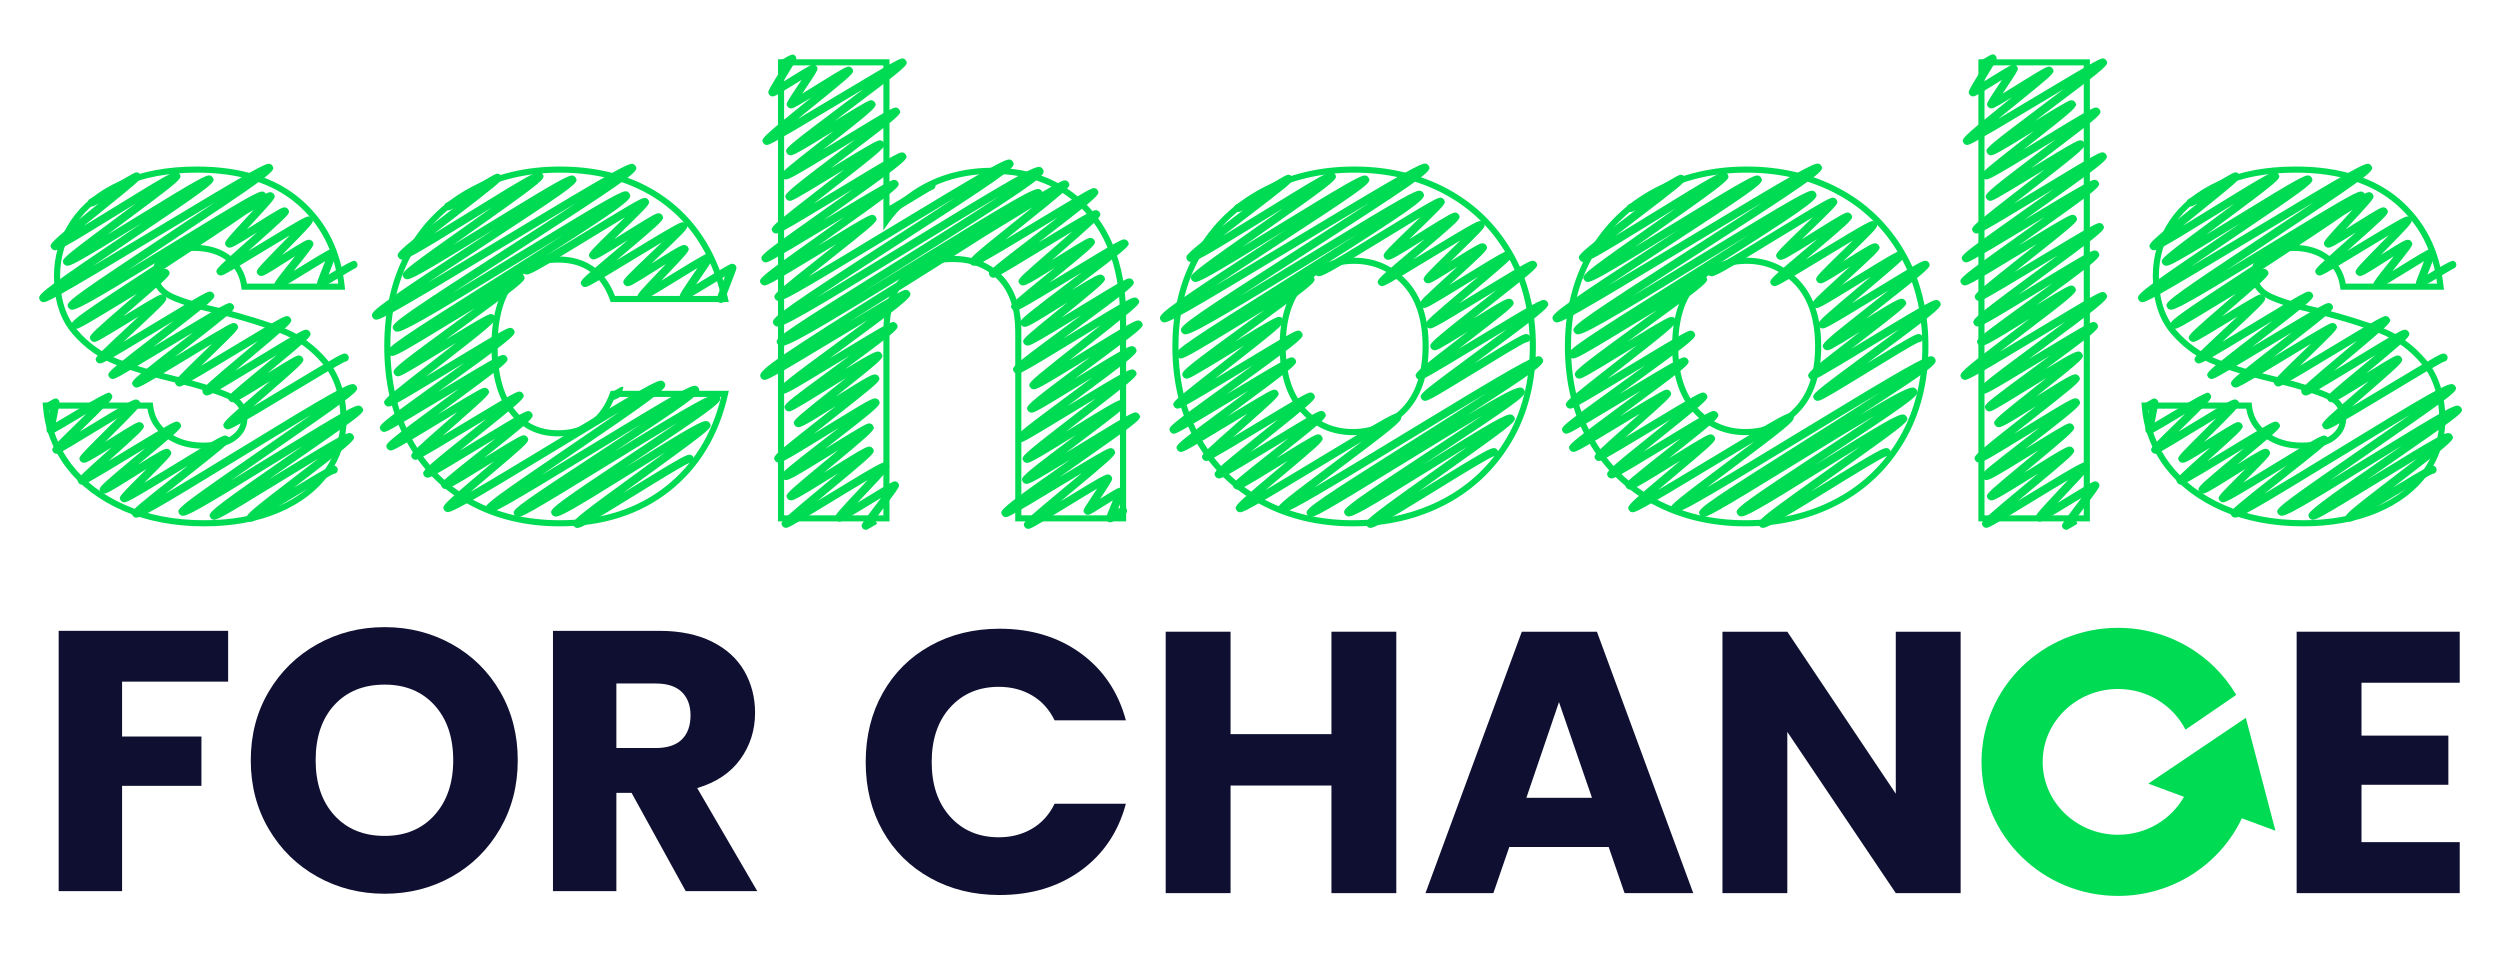 <?xml version="1.0" encoding="UTF-8"?>
<svg id="Layer_1" xmlns="http://www.w3.org/2000/svg" version="1.1" viewBox="0 0 180.536 69.018">
  <!-- Generator: Adobe Illustrator 29.4.0, SVG Export Plug-In . SVG Version: 2.1.0 Build 152)  -->
  <defs>
    <style>
      .st0 {
        fill: #0f1031;
      }

      .st1 {
        fill: #00db54;
      }
    </style>
  </defs>
  <polygon class="st0" points="4.237 45.555 4.237 64.353 8.816 64.353 8.816 56.749 14.547 56.749 14.547 53.187 8.816 53.187 8.816 49.224 16.474 49.224 16.474 45.555 4.237 45.555"/>
  <g>
    <path class="st0" d="M22.915,63.31c-1.473-.822-2.643-1.969-3.508-3.442-.866-1.472-1.298-3.128-1.298-4.966s.432-3.491,1.298-4.955c.865-1.463,2.035-2.606,3.508-3.427,1.473-.822,3.092-1.232,4.86-1.232s3.388.41,4.861,1.232c1.472.821,2.633,1.964,3.48,3.427.849,1.464,1.273,3.116,1.273,4.955s-.429,3.494-1.286,4.966c-.857,1.473-2.018,2.62-3.481,3.442-1.464.821-3.08,1.231-4.847,1.231s-3.387-.41-4.86-1.231M31.377,58.864c.9-.999,1.352-2.321,1.352-3.962,0-1.661-.452-2.987-1.352-3.978-.902-.99-2.103-1.485-3.602-1.485-1.518,0-2.727.49-3.629,1.472-.901.982-1.351,2.312-1.351,3.991,0,1.659.45,2.985,1.351,3.976.902.99,2.111,1.486,3.629,1.486,1.499,0,2.7-.499,3.602-1.5"/>
    <path class="st0" d="M49.519,64.354l-3.91-7.096h-1.098v7.096h-4.579v-18.798h7.686c1.481,0,2.745.259,3.789.777,1.044.517,1.824,1.228,2.343,2.128.517.902.777,1.906.777,3.012,0,1.251-.354,2.366-1.059,3.348-.705.983-1.745,1.679-3.12,2.089l4.339,7.444h-5.168ZM44.511,54.018h2.839c.838,0,1.467-.205,1.887-.616.42-.411.629-.992.629-1.741,0-.713-.209-1.277-.629-1.687-.42-.41-1.049-.616-1.887-.616h-2.839v4.66Z"/>
    <path class="st0" d="M63.749,50.042c.821-1.461,1.967-2.6,3.437-3.415,1.469-.816,3.136-1.224,4.998-1.224,2.283,0,4.236.592,5.862,1.775,1.624,1.183,2.711,2.797,3.259,4.84h-5.149c-.383-.788-.926-1.388-1.63-1.802-.703-.411-1.502-.617-2.396-.617-1.443,0-2.612.493-3.506,1.479-.895.985-1.342,2.304-1.342,3.953s.447,2.968,1.342,3.954c.894.985,2.063,1.479,3.506,1.479.894,0,1.693-.206,2.396-.619.704-.412,1.247-1.012,1.63-1.802h5.149c-.548,2.044-1.635,3.654-3.259,4.828-1.626,1.174-3.579,1.762-5.862,1.762-1.862,0-3.529-.408-4.998-1.225-1.47-.815-2.616-1.949-3.437-3.401-.821-1.453-1.233-3.112-1.233-4.976s.412-3.528,1.233-4.989"/>
  </g>
  <polygon class="st0" points="96.149 45.618 96.149 53.015 88.864 53.015 88.864 45.618 84.18 45.618 84.18 64.497 88.864 64.497 88.864 56.726 96.149 56.726 96.149 64.497 100.833 64.497 100.833 45.618 96.149 45.618"/>
  <path class="st0" d="M112.581,50.702l2.383,6.911h-4.738s2.355-6.911,2.355-6.911ZM109.897,45.618l-6.957,18.879h4.903l1.15-3.333h7.176l1.149,3.333h4.959l-6.957-18.879s-5.423,0-5.423,0Z"/>
  <polygon class="st0" points="136.903 45.618 136.903 57.318 129.069 45.618 124.386 45.618 124.386 64.497 129.069 64.497 129.069 52.853 136.903 64.497 141.586 64.497 141.586 45.618 136.903 45.618"/>
  <polygon class="st0" points="165.851 45.618 165.851 64.497 177.628 64.497 177.628 60.814 170.535 60.814 170.535 56.672 176.807 56.672 176.807 53.122 170.535 53.122 170.535 49.304 177.628 49.304 177.628 45.618 165.851 45.618"/>
  <g>
    <path class="st1" d="M164.32,59.991l-2.139-8.153-7.041,4.75,2.575.955c-.925,1.629-2.708,2.739-4.763,2.739-3.001,0-5.442-2.361-5.442-5.263s2.441-5.265,5.442-5.265c2.136,0,3.984,1.2,4.874,2.937l3.664-2.508c-1.703-2.896-4.887-4.845-8.538-4.845-5.444,0-9.858,4.333-9.858,9.681s4.414,9.679,9.858,9.679c3.962,0,7.376-2.296,8.943-5.606l2.425.899h0Z"/>
    <path class="st1" d="M3.558,29.51c.149,1.459.681,2.799,1.581,3.985.95,1.254,2.268,2.256,3.917,2.979,1.654.726,3.57,1.094,5.696,1.094,1.978,0,3.738-.323,5.231-.961,1.482-.633,2.634-1.513,3.423-2.617.785-1.1,1.183-2.367,1.183-3.766-.03-1.656-.469-2.994-1.305-3.972-.847-.992-1.844-1.719-2.961-2.163-1.147-.456-2.651-.925-4.469-1.394-1.603-.356-2.809-.721-3.577-1.082-.836-.394-1.261-1-1.261-1.802,0-.666.271-1.198.805-1.581.511-.367,1.243-.554,2.174-.554,1.083,0,1.975.271,2.652.804.634.503,1.032,1.175,1.185,2h6.596c-.299-2.369-1.304-4.303-2.989-5.752-1.746-1.5-4.175-2.261-7.221-2.261-2.065,0-3.868.338-5.36,1.005-1.483.661-2.619,1.57-3.378,2.702-.758,1.13-1.142,2.399-1.142,3.77,0,1.629.416,2.935,1.236,3.883.831.961,1.835,1.674,2.983,2.119,1.17.454,2.657.892,4.421,1.304,1.669.418,2.895.804,3.647,1.149.823.379,1.24.979,1.24,1.781,0,.666-.293,1.213-.87,1.626-.555.397-1.339.598-2.331.598-1.083,0-2.01-.285-2.759-.846-.705-.528-1.129-1.217-1.262-2.048,0,0-7.085,0-7.085,0ZM14.752,38.01c-2.188,0-4.164-.38-5.873-1.131-1.719-.753-3.096-1.802-4.092-3.117-1.002-1.319-1.571-2.819-1.691-4.457l-.017-.237h7.957l.021.199c.082.804.447,1.437,1.113,1.937.671.503,1.509.758,2.494.758.898,0,1.596-.174,2.074-.515.461-.331.685-.745.685-1.267,0-.623-.321-1.074-.983-1.379-.726-.334-1.926-.711-3.566-1.122-1.78-.415-3.288-.86-4.477-1.321-1.216-.472-2.278-1.226-3.157-2.242-.892-1.03-1.344-2.434-1.344-4.172,0-1.461.409-2.812,1.217-4.017.806-1.201,2.005-2.163,3.564-2.859,1.549-.692,3.414-1.043,5.541-1.043,3.154,0,5.681.797,7.509,2.368,1.831,1.574,2.897,3.689,3.168,6.285l.026.244h-7.469l-.027-.191c-.11-.807-.454-1.43-1.052-1.904-.597-.47-1.397-.709-2.378-.709-.837,0-1.482.159-1.917.471-.417.3-.62.699-.62,1.222,0,.625.33,1.083,1.008,1.402.738.347,1.913.701,3.491,1.052,1.843.476,3.365.95,4.529,1.413,1.185.471,2.239,1.24,3.134,2.287.905,1.058,1.379,2.49,1.411,4.255,0,1.497-.426,2.85-1.266,4.026-.836,1.172-2.05,2.103-3.608,2.767-1.548.662-3.367.997-5.405.997"/>
    <path class="st1" d="M97.789,19.053c-1.412,0-2.601.507-3.532,1.509-.935,1.006-1.409,2.505-1.409,4.455,0,1.922.467,3.414,1.389,4.435.915,1.015,2.08,1.53,3.462,1.53s2.582-.516,3.557-1.535c.978-1.02,1.474-2.51,1.474-4.43s-.482-3.411-1.432-4.433c-.946-1.016-2.127-1.531-3.509-1.531M97.699,31.424c-1.512,0-2.788-.564-3.79-1.676-.998-1.104-1.503-2.696-1.503-4.731,0-2.066.514-3.666,1.527-4.756,1.019-1.095,2.316-1.65,3.856-1.65,1.51,0,2.799.562,3.833,1.672,1.028,1.107,1.55,2.699,1.55,4.734s-.537,3.631-1.597,4.736c-1.061,1.109-2.365,1.671-3.876,1.671M126.135,19.053c-1.412,0-2.601.507-3.532,1.509-.935,1.006-1.41,2.505-1.41,4.455,0,1.922.468,3.414,1.39,4.435.915,1.015,2.08,1.53,3.463,1.53s2.581-.516,3.555-1.535h0c.978-1.02,1.474-2.51,1.474-4.43s-.482-3.411-1.432-4.433c-.946-1.016-2.127-1.531-3.509-1.531M126.046,31.424c-1.513,0-2.789-.564-3.792-1.676-.997-1.104-1.502-2.696-1.502-4.731,0-2.066.514-3.666,1.527-4.756,1.019-1.095,2.316-1.65,3.856-1.65,1.51,0,2.799.562,3.832,1.672,1.029,1.107,1.551,2.699,1.551,4.734s-.538,3.631-1.597,4.736c-1.061,1.109-2.365,1.671-3.875,1.671M73.757,37.212h7.123v-14.286c0-3.22-.849-5.783-2.523-7.616-1.67-1.828-3.921-2.755-6.69-2.755-1.617,0-3.097.322-4.397.957-1.295.633-2.33,1.493-3.076,2.554l-.402.572V4.724h-7.168v32.488h7.168v-13.263c0-1.711.455-3.064,1.351-4.022.899-.962,2.121-1.45,3.632-1.45s2.732.488,3.632,1.45c.896.958,1.35,2.311,1.35,4.022,0,0,0,13.263,0,13.263ZM81.322,37.654h-8.007v-13.705c0-1.595-.414-2.847-1.231-3.72-.813-.869-1.926-1.31-3.309-1.31s-2.497.441-3.31,1.31c-.817.873-1.231,2.125-1.231,3.72v13.705h-8.052V4.282h8.052v11.008c.744-.885,1.697-1.615,2.842-2.175,1.361-.665,2.906-1.002,4.591-1.002,2.899,0,5.259.975,7.017,2.898h0c1.751,1.918,2.638,4.581,2.638,7.915,0,0,0,14.728,0,14.728ZM143.309,37.212h7.168V4.725h-7.168v32.487ZM150.92,37.654h-8.052V4.283h8.052v33.371ZM40.429,12.467c-2.383,0-4.526.514-6.369,1.529-1.838,1.015-3.291,2.483-4.318,4.363-1.03,1.886-1.552,4.126-1.552,6.658s.522,4.773,1.552,6.658c1.027,1.882,2.48,3.349,4.318,4.362,1.841,1.016,3.983,1.531,6.369,1.531,3.02,0,5.594-.823,7.65-2.445,1.99-1.57,3.334-3.742,3.997-6.458h-7.667c-.729,1.89-2.113,2.847-4.113,2.847-1.462,0-2.644-.575-3.513-1.71-.858-1.118-1.293-2.728-1.293-4.785s.435-3.666,1.293-4.784c.87-1.136,2.052-1.712,3.513-1.712,2,0,3.383.958,4.113,2.849h7.668c-.662-2.774-1.998-4.961-3.975-6.502-2.042-1.593-4.624-2.401-7.673-2.401M40.429,38.01c-2.461,0-4.675-.534-6.582-1.586-1.914-1.054-3.425-2.581-4.493-4.538-1.066-1.95-1.606-4.261-1.606-6.869s.54-4.918,1.606-6.87c1.068-1.955,2.579-3.482,4.493-4.538,1.909-1.051,4.124-1.584,6.582-1.584,3.15,0,5.823.839,7.945,2.494,2.123,1.656,3.535,4.019,4.197,7.024l.059.269h-8.53l-.052-.146c-.654-1.819-1.881-2.703-3.752-2.703-1.335,0-2.369.503-3.163,1.539-.797,1.039-1.201,2.558-1.201,4.515s.404,3.477,1.201,4.516c.793,1.034,1.827,1.537,3.163,1.537,1.871,0,3.098-.883,3.752-2.701l.052-.146h8.531l-.06.269c-.662,2.945-2.081,5.292-4.219,6.978-2.136,1.685-4.802,2.54-7.923,2.54M97.789,12.467c-2.384,0-4.565.515-6.483,1.531-1.912,1.015-3.44,2.492-4.54,4.388-1.103,1.9-1.662,4.131-1.662,6.631,0,2.529.552,4.768,1.64,6.653,1.086,1.884,2.599,3.352,4.496,4.366,1.901,1.017,4.074,1.532,6.459,1.532s4.575-.516,6.505-1.533c1.928-1.014,3.471-2.49,4.586-4.389,1.117-1.899,1.683-4.13,1.683-6.629s-.559-4.729-1.661-6.631c-1.102-1.896-2.629-3.373-4.541-4.388-1.917-1.016-4.098-1.531-6.482-1.531M97.699,38.01c-2.459,0-4.702-.533-6.667-1.584-1.972-1.053-3.543-2.579-4.671-4.535-1.127-1.953-1.699-4.266-1.699-6.874,0-2.579.58-4.884,1.722-6.853,1.142-1.969,2.728-3.502,4.715-4.556,1.983-1.051,4.233-1.583,6.69-1.583s4.707.532,6.689,1.583c1.986,1.054,3.572,2.587,4.716,4.556,1.142,1.97,1.721,4.276,1.721,6.853s-.587,4.885-1.744,6.853c-1.158,1.97-2.759,3.503-4.761,4.557-1.994,1.05-4.252,1.583-6.711,1.583M126.135,12.467c-2.384,0-4.565.515-6.483,1.531-1.911,1.015-3.439,2.492-4.54,4.388-1.103,1.9-1.662,4.131-1.662,6.631,0,2.53.552,4.768,1.64,6.653,1.086,1.884,2.598,3.352,4.496,4.366,1.9,1.017,4.074,1.532,6.46,1.532s4.574-.516,6.504-1.533c1.928-1.014,3.47-2.49,4.586-4.389,1.117-1.9,1.683-4.13,1.683-6.629s-.559-4.729-1.661-6.631c-1.103-1.898-2.63-3.374-4.541-4.388-1.918-1.016-4.099-1.531-6.482-1.531M126.046,38.01c-2.459,0-4.703-.533-6.669-1.584-1.971-1.053-3.542-2.579-4.671-4.535-1.126-1.953-1.698-4.266-1.698-6.874,0-2.579.579-4.885,1.721-6.853,1.144-1.969,2.731-3.502,4.716-4.556,1.982-1.051,4.233-1.583,6.69-1.583s4.707.532,6.689,1.583c1.985,1.053,3.572,2.586,4.716,4.556,1.142,1.971,1.721,4.276,1.721,6.853s-.587,4.885-1.744,6.853c-1.158,1.97-2.76,3.503-4.761,4.557-1.994,1.05-4.252,1.583-6.71,1.583M160.621,36.474c1.656.726,3.573,1.094,5.697,1.094,1.975,0,3.735-.324,5.231-.962,1.482-.633,2.634-1.514,3.423-2.617.784-1.098,1.182-2.365,1.182-3.765-.03-1.656-.469-2.994-1.305-3.973-.846-.991-1.843-1.718-2.961-2.163-1.146-.455-2.65-.924-4.469-1.393-1.602-.356-2.807-.721-3.576-1.082-.837-.394-1.262-1-1.262-1.802,0-.666.271-1.198.804-1.582.511-.367,1.243-.553,2.176-.553,1.085,0,1.977.271,2.651.804.633.501,1.031,1.173,1.186,2h6.596c-.3-2.37-1.305-4.304-2.989-5.753-1.747-1.5-4.177-2.26-7.221-2.26-2.065,0-3.87.337-5.362,1.004-1.483.663-2.619,1.573-3.377,2.703-.758,1.129-1.141,2.398-1.141,3.77,0,1.63.416,2.936,1.236,3.883.832.961,1.835,1.674,2.983,2.119,1.168.454,2.655.892,4.421,1.304,1.668.417,2.893.804,3.646,1.149.824.378,1.241.977,1.241,1.78,0,.667-.293,1.214-.872,1.626-.553.396-1.337.597-2.331.597-1.082,0-2.01-.284-2.757-.844-.704-.528-1.129-1.216-1.263-2.048h-7.086c.15,1.458.681,2.798,1.582,3.984.952,1.255,2.27,2.258,3.917,2.98h0ZM166.318,38.01c-2.185,0-4.162-.381-5.874-1.131-1.717-.753-3.094-1.802-4.092-3.118-1.002-1.32-1.571-2.819-1.691-4.456l-.018-.237h7.958l.02.198c.084.805.449,1.439,1.115,1.938.669.502,1.508.756,2.492.756.899,0,1.597-.173,2.074-.515.463-.329.687-.743.687-1.266,0-.623-.322-1.074-.984-1.379-.727-.333-1.927-.71-3.565-1.121-1.782-.415-3.289-.86-4.477-1.321-1.215-.471-2.278-1.225-3.157-2.242-.892-1.029-1.344-2.432-1.344-4.172,0-1.462.409-2.813,1.216-4.017.804-1.199,2.003-2.162,3.564-2.86,1.549-.692,3.414-1.042,5.542-1.042,3.153,0,5.679.796,7.509,2.367,1.83,1.574,2.896,3.689,3.168,6.286l.026.244h-7.469l-.027-.191c-.112-.809-.456-1.432-1.053-1.904-.594-.47-1.394-.709-2.377-.709-.839,0-1.484.158-1.918.47-.417.3-.62.7-.62,1.223,0,.624.33,1.083,1.008,1.402.739.347,1.914.701,3.491,1.052,1.845.476,3.366.951,4.529,1.413,1.186.471,2.24,1.24,3.134,2.285.905,1.06,1.379,2.492,1.411,4.257,0,1.498-.426,2.851-1.265,4.026-.837,1.17-2.051,2.101-3.609,2.767-1.551.662-3.369.997-5.404.997"/>
    <path class="st1" d="M67.011,13.559s0,.002.002.002l-.002-.002M67.013,13.561v.003-.003M67.014,13.564c.01.017.022.033.035.047-.013-.014-.025-.03-.035-.047M64.391,15.056h0ZM64.392,15.058h0M64.393,15.06v.002-.002M64.394,15.062v.002s0,0,0-.002M64.395,15.064l.002.002s0,0-.002-.002M64.397,15.066v.002-.002M64.158,15.515c-.029,0-.052-.006-.08-.013-.076-.019-.145-.07-.184-.138-.027-.046-.04-.097-.041-.147,0-.1.052-.198.145-.253.034-.02.07-.032.107-.037.196-.09.972-.564,1.545-.914,1.519-.927,1.524-.924,1.686-.882.077.019.145.071.184.14.026.046.038.095.038.144,0,.102-.053.201-.148.254-.03.017-.06.028-.091.034-.17.08-.829.483-1.364.809-1.408.86-1.659,1.003-1.797,1.003M44.364,28.862c-.026,0-.051-.006-.083-.015l.074-.282.255-.144-.255.144-.116-.267c.041-.021.167-.097.287-.169.346-.208.366-.22.492-.186l-.076.282.122.265c-.032.017-.132.077-.237.14-.301.181-.386.232-.463.232M158.421,14.42c.012.013.022.028.032.043-.01-.015-.021-.03-.032-.043M158.453,14.464s.001,0,.001.002v-.002M158.454,14.466v.002-.002M163.61,18.489h0ZM163.611,18.49h0M163.612,18.492s.001,0,.001.002c0,0-.001,0-.001-.002M163.613,18.494s.001,0,.001.002c0,.001,0,0-.001-.002M163.614,18.496s0,0,.002.002c.001,0,0,0-.002-.002M176.836,19.262v.002-.002M176.837,19.264c.021.038.048.067.078.089-.031-.023-.058-.053-.078-.089M176.208,25.976v.002s0,0,0-.002M176.209,25.978c.018.03.039.055.063.075-.025-.021-.046-.046-.063-.075M168.011,31.01c-.029,0-.052-.006-.077-.012-.076-.02-.146-.073-.185-.141-.033-.056-.059-.102-.059-.157,0-.229.447-.629,2.758-2.635.202-.176.414-.359.624-.543-2.441,1.518-2.581,1.563-2.781,1.515-.076-.019-.151-.074-.191-.143-.031-.054-.056-.098-.056-.149.001-.206.403-.539,2.423-2.21.341-.282.719-.594,1.088-.901-.438.264-.893.542-1.318.801-3.569,2.178-3.615,2.166-3.814,2.114-.076-.02-.148-.074-.187-.142-.032-.056-.059-.101-.059-.157.001-.239.49-.661,3.114-2.863.296-.249.61-.513.917-.771-.597.356-1.243.746-1.837,1.105-3.707,2.238-3.736,2.229-3.927,2.18-.076-.019-.145-.071-.184-.139-.03-.052-.054-.092-.054-.143,0-.196.353-.537,2.061-2.194.198-.192.407-.394.612-.594-.523.314-1.103.666-1.632.988-3.65,2.219-3.697,2.207-3.896,2.156-.076-.02-.147-.073-.186-.141-.032-.056-.059-.102-.059-.157,0-.245.537-.663,3.493-2.959.299-.232.613-.477.925-.72-.574.344-1.176.707-1.736,1.044-3.939,2.376-3.967,2.367-4.159,2.317-.076-.02-.145-.072-.184-.14-.032-.055-.058-.1-.058-.153,0-.238.524-.643,3.393-2.863.413-.32.868-.672,1.315-1.02-.399.24-.804.486-1.187.718-3.953,2.396-3.999,2.383-4.197,2.334-.076-.02-.147-.073-.186-.141-.03-.052-.054-.093-.054-.143,0-.197.365-.538,2.163-2.214.299-.278.632-.589.952-.89-.234.143-.468.287-.684.419-2.393,1.468-2.422,1.462-2.603,1.415-.077-.019-.147-.072-.186-.14-.032-.055-.058-.1-.058-.154,0-.225.447-.617,2.755-2.616.212-.183.434-.375.654-.566-.318.193-.642.391-.947.577-3.303,2.016-3.349,2.002-3.542,1.954-.077-.02-.148-.074-.188-.142-.032-.056-.06-.104-.06-.161,0-.311.828-.881,6.242-4.419.071-.046.142-.092.214-.139-.03-.024-.055-.053-.073-.084-.012-.021-.013-.021-.002-.002-5.279,3.218-6.109,3.645-6.407,3.569-.076-.019-.157-.079-.196-.147-.032-.055-.059-.103-.059-.16,0-.327.902-.963,7.064-5.053,1.173-.778,2.454-1.629,3.609-2.406-1.37.814-2.917,1.746-4.324,2.593-7.493,4.514-7.9,4.696-8.158,4.629-.076-.019-.149-.074-.188-.142-.033-.055-.061-.104-.061-.164,0-.323.846-.959,6.483-4.763.311-.21.632-.427.956-.646-.055.034-.11.068-.164.101-4.556,2.8-5.038,3.052-5.307,2.984-.076-.019-.153-.076-.192-.144-.033-.056-.059-.103-.059-.159,0-.26.589-.71,3.967-3.222.415-.309.855-.636,1.286-.958-.421.258-.847.522-1.25.771-3.951,2.442-4.378,2.661-4.637,2.595-.077-.019-.154-.076-.194-.145-.032-.055-.058-.102-.058-.157,0-.247.519-.685,3.368-2.987.037-.03.074-.06.112-.091-.427.248-.463.239-.566.212-.077-.019-.143-.069-.183-.137-.027-.047-.039-.097-.039-.147,0-.101.052-.199.145-.253.027-.015.054-.026.083-.032.162-.079.835-.487,1.381-.817,1.814-1.099,1.828-1.095,1.991-1.053.077.019.144.07.184.138.031.055.057.1.057.153,0,.221-.451.586-2.798,2.481-.418.338-.886.717-1.333,1.082.697-.423,1.473-.902,2.18-1.339,3.876-2.396,4.298-2.607,4.545-2.545.076.019.153.077.193.145.032.057.06.104.06.16,0,.268-.614.743-4.178,3.393-.36.268-.74.55-1.114.829.675-.41,1.388-.848,2.05-1.255,4.586-2.819,5.115-3.093,5.381-3.025.076.02.153.077.193.145.032.056.06.103.06.16,0,.302-.779.863-5.793,4.247-.965.651-2.015,1.36-2.974,2.017,1.314-.781,2.831-1.695,4.269-2.561,7.451-4.488,8.278-4.927,8.559-4.852.076.02.15.076.19.144.031.054.058.101.059.159,0,.336-.933,1.012-7.467,5.349-.998.662-2.079,1.379-3.081,2.051,1.041-.628,2.157-1.31,3.187-1.94,5.745-3.511,6.346-3.825,6.622-3.756.077.019.152.076.192.144,0,0,.002.003.003.004.269-.132.325-.117.405-.097.076.02.148.074.188.142.031.054.055.097.055.15,0,.186-.294.504-1.607,1.93-.127.139-.266.289-.405.441.222-.139.446-.28.65-.409,1.865-1.177,1.96-1.203,2.146-1.159.077.019.151.073.191.142.033.056.059.101.059.155,0,.223-.427.607-2.6,2.539-.112.099-.227.201-.342.304.262-.159.527-.319.778-.472,3.405-2.067,3.453-2.057,3.646-2.008.076.019.147.072.186.14.032.054.056.097.056.15,0,.195-.332.534-1.876,2.112-.114.116-.232.237-.35.358,1.65-1.053,1.819-1.127,2.019-1.08.078.02.156.077.195.146.03.05.052.088.052.139.001.165-.236.461-1.239,1.719-.063.079-.128.16-.194.242.208-.127.422-.259.622-.383,2.044-1.262,2.079-1.253,2.254-1.209.076.019.147.073.187.141.024.043.041.074.041.125,0,.123-.097.366-.424,1.191-.049.123-.103.26-.156.395.16-.096.329-.198.478-.288.826-.499,1.29-.735,1.392-.708.077.02.143.071.182.141.025.045.037.094.037.142,0,.102-.054.202-.15.255-.023.014-.048.023-.073.029-.139.069-.683.398-1.086.641-.829.501-1.294.738-1.397.713-.075-.019-.142-.069-.181-.136-.025-.045-.042-.076-.042-.129,0-.13.102-.388.453-1.271.044-.112.093-.236.141-.358-.396.235-.919.558-1.348.823-1.876,1.159-1.898,1.154-2.073,1.111-.077-.02-.147-.072-.186-.141-.029-.05-.05-.087-.05-.136,0-.155.216-.426,1.116-1.555.116-.145.243-.304.369-.463-.227.143-.457.29-.655.416-1.552.991-1.682,1.049-1.871,1.002-.078-.018-.153-.074-.192-.143-.031-.053-.055-.094-.055-.146,0-.187.313-.508,1.766-1.992.197-.201.414-.423.627-.642-.609.362-1.315.791-1.918,1.157-2.941,1.786-2.965,1.781-3.149,1.733-.077-.02-.146-.072-.184-.141-.032-.053-.057-.096-.057-.148,0-.202.382-.541,2.262-2.213.214-.189.445-.395.677-.602-1.689,1.063-1.871,1.14-2.063,1.093-.077-.018-.153-.075-.193-.143-.031-.054-.055-.096-.055-.149-.001-.181.285-.491,1.552-1.867.163-.176.342-.371.517-.563-.189.113-.392.235-.602.363-1.082.76-2.894,1.961-5.886,3.916.088-.027.127-.017.177-.004.076.02.147.073.186.141.032.055.057.1.057.153,0,.218-.43.591-2.624,2.49-.234.203-.487.422-.741.643.048-.03.097-.059.144-.088,2.52-1.546,2.557-1.538,2.741-1.491.076.019.147.072.186.14.032.055.057.098.057.153,0,.22-.42.611-2.547,2.594-.181.169-.371.346-.56.523.669-.399,1.437-.865,2.132-1.286,3.953-2.396,4-2.383,4.197-2.334.076.02.147.073.186.141.032.055.058.101.058.156,0,.258-.58.725-3.908,3.301-.166.128-.337.26-.509.393.29-.174.58-.349.857-.516,4.499-2.713,4.552-2.699,4.752-2.646.076.02.146.072.185.141.032.055.058.1.058.154,0,.245-.537.668-3.524,2.989-.249.193-.509.396-.769.598.259-.157.515-.312.755-.459,3.357-2.04,3.392-2.031,3.582-1.982.076.019.146.071.186.139.03.052.053.093.053.144,0,.198-.355.542-2.09,2.225-.187.181-.385.373-.58.563.621-.37,1.332-.799,1.975-1.187,4.051-2.447,4.096-2.432,4.289-2.382.076.02.146.073.186.141.032.055.058.1.058.155,0,.23-.47.63-2.935,2.7-.355.297-.749.628-1.13.95.461-.279.946-.574,1.396-.849,3.57-2.178,3.616-2.165,3.814-2.114.077.02.148.074.188.142.031.055.058.101.058.157,0,.239-.488.66-3.116,2.834,2.134-1.326,2.169-1.317,2.35-1.272.077.019.148.073.188.142.032.056.059.102.059.157,0,.223-.433.605-2.643,2.524-.31.269-.654.568-.988.861.734-.436,1.577-.944,2.34-1.403,4.116-2.48,4.15-2.472,4.346-2.421.075.019.145.071.184.139.027.046.04.097.04.147,0,.101-.053.198-.146.253-.038.022-.08.035-.121.038-.355.148-2.372,1.362-4.001,2.344-3.762,2.266-4.272,2.546-4.474,2.546M6.856,14.42c.011.013.022.028.032.043-.01-.015-.021-.03-.032-.043M6.888,14.464v.002-.002M6.889,14.466s0,0,0,.002v-.002M12.046,18.491h0M12.047,18.493h.001-.001M12.048,18.495l.002.002s0,0-.002-.002M12.05,18.497v.002s0,0,0-.002M25.27,19.262s0,.002.002.002l-.002-.002M25.272,19.264c.021.038.048.067.077.089-.031-.023-.057-.053-.077-.089M24.642,25.976v.002s0,0,0-.002M24.643,25.978c.018.03.04.055.063.075-.024-.021-.045-.046-.063-.075M16.446,31.011c-.029,0-.052-.006-.077-.012-.076-.02-.146-.072-.185-.14-.033-.057-.059-.102-.059-.158,0-.229.447-.628,2.757-2.636.203-.176.416-.361.628-.545-2.447,1.52-2.587,1.567-2.785,1.516-.077-.019-.152-.074-.191-.143-.031-.054-.056-.097-.056-.148,0-.205.401-.537,2.415-2.202.344-.285.726-.601,1.098-.91-.438.265-.894.543-1.319.802-3.57,2.178-3.617,2.166-3.814,2.114-.077-.02-.148-.074-.187-.142-.033-.056-.059-.101-.059-.157,0-.239.49-.661,3.114-2.863.295-.248.609-.512.915-.77-.596.356-1.242.746-1.835,1.105-3.707,2.238-3.736,2.23-3.927,2.181-.076-.02-.145-.072-.184-.14-.03-.052-.053-.092-.053-.143,0-.197.352-.539,2.071-2.206.193-.188.398-.387.599-.582-.523.314-1.102.666-1.631.987-3.65,2.219-3.696,2.207-3.895,2.156-.076-.02-.147-.073-.186-.141-.033-.056-.059-.102-.059-.157-.001-.245.537-.663,3.493-2.96.299-.232.613-.476.924-.718-.574.343-1.176.706-1.735,1.043-3.939,2.376-3.967,2.367-4.159,2.317-.077-.02-.145-.072-.185-.14-.032-.055-.058-.1-.058-.153,0-.238.525-.644,3.398-2.867.411-.318.866-.67,1.31-1.016-.4.241-.807.488-1.191.721-3.949,2.393-3.994,2.38-4.192,2.331-.077-.02-.147-.073-.186-.141-.03-.052-.054-.093-.054-.143,0-.197.364-.537,2.159-2.21.299-.28.634-.592.956-.894-.234.142-.467.285-.681.417-2.397,1.47-2.425,1.464-2.607,1.417-.076-.019-.146-.072-.186-.14-.032-.055-.057-.1-.057-.154,0-.225.447-.617,2.755-2.616.212-.183.435-.376.656-.568-.321.195-.648.395-.956.583-3.297,2.012-3.343,1.999-3.536,1.95-.076-.02-.148-.074-.187-.142-.032-.056-.06-.104-.06-.161,0-.311.828-.881,6.242-4.419.07-.046.142-.092.214-.139-.03-.024-.056-.053-.074-.085h0c-5.278,3.217-6.101,3.646-6.407,3.568-.076-.019-.157-.079-.196-.147-.032-.055-.06-.102-.06-.159,0-.328.902-.964,7.065-5.054,1.173-.778,2.454-1.629,3.609-2.406-1.368.813-2.911,1.742-4.315,2.588-7.503,4.519-7.913,4.7-8.168,4.633-.076-.019-.149-.074-.188-.142-.032-.056-.06-.104-.06-.163,0-.323.842-.957,6.478-4.76.312-.211.634-.428.958-.647-.053.032-.106.065-.159.098-4.557,2.801-5.043,3.052-5.309,2.984-.076-.02-.153-.077-.192-.145-.033-.056-.06-.103-.06-.158,0-.259.591-.71,3.966-3.22.416-.309.857-.637,1.288-.96-.419.258-.844.52-1.245.769-3.957,2.445-4.383,2.662-4.643,2.597-.076-.019-.154-.077-.194-.145-.032-.056-.058-.102-.058-.157,0-.246.518-.683,3.365-2.983.038-.031.076-.062.115-.093-.427.247-.463.238-.566.211-.076-.019-.143-.069-.182-.137-.027-.047-.04-.097-.04-.147,0-.101.052-.199.145-.253.027-.015.055-.026.084-.032.162-.079.835-.487,1.38-.817,1.815-1.099,1.828-1.095,1.992-1.053.076.019.144.07.183.138.032.055.058.1.058.153,0,.221-.452.586-2.802,2.484-.417.337-.884.715-1.33,1.079.699-.424,1.477-.905,2.185-1.343,3.873-2.393,4.293-2.603,4.54-2.541.077.019.154.077.193.145.033.057.06.104.06.16,0,.268-.614.743-4.179,3.394-.359.267-.738.549-1.112.828.676-.411,1.39-.85,2.052-1.256,4.584-2.819,5.115-3.09,5.378-3.024.077.02.154.077.194.145.031.055.059.103.059.159,0,.302-.777.863-5.797,4.251-.962.65-2.009,1.356-2.967,2.012,1.316-.782,2.836-1.697,4.276-2.565,7.442-4.482,8.263-4.922,8.55-4.846.076.02.15.076.189.144.032.054.059.102.059.16,0,.335-.936,1.014-7.467,5.348-.999.663-2.082,1.381-3.085,2.054,1.043-.629,2.163-1.314,3.196-1.945,5.741-3.51,6.341-3.824,6.618-3.754.076.019.152.076.192.144,0,0,0,.003.002.004.27-.132.326-.117.405-.097.077.02.149.074.188.142.031.054.056.097.056.15,0,.185-.293.503-1.606,1.929-.128.139-.266.289-.405.44.22-.137.441-.277.642-.403,1.87-1.18,1.966-1.208,2.153-1.163.077.019.151.073.191.142.032.056.058.101.058.155,0,.223-.427.608-2.606,2.544-.109.098-.222.198-.336.299.265-.16.531-.322.784-.475,3.4-2.065,3.448-2.054,3.641-2.005.076.019.146.072.186.14.031.054.056.096.056.149,0,.195-.33.533-1.877,2.113-.113.116-.231.236-.349.358,1.649-1.054,1.819-1.129,2.019-1.081.077.019.154.076.195.145.029.051.051.089.051.14,0,.166-.235.461-1.237,1.717-.063.079-.129.162-.196.245.207-.126.42-.258.619-.381,2.047-1.264,2.083-1.255,2.257-1.211.077.019.148.073.188.141.023.043.04.074.04.125,0,.123-.096.366-.423,1.191-.049.123-.104.26-.157.395.161-.097.329-.198.479-.288.826-.499,1.29-.735,1.392-.708.076.02.143.071.181.141.026.045.038.094.038.142,0,.102-.054.202-.15.255-.023.014-.048.023-.073.029-.139.069-.683.398-1.086.641-.829.501-1.294.738-1.397.713-.076-.019-.142-.069-.182-.136-.024-.045-.041-.076-.041-.129,0-.13.102-.388.452-1.271.045-.112.094-.236.142-.358-.397.235-.921.559-1.353.825-1.876,1.159-1.898,1.152-2.07,1.108-.077-.019-.147-.073-.186-.142-.029-.049-.051-.086-.051-.134,0-.154.218-.427,1.12-1.558.115-.144.242-.302.367-.46-.226.142-.455.288-.651.413-1.555.994-1.685,1.052-1.875,1.005-.077-.018-.152-.074-.192-.143-.03-.053-.055-.095-.054-.147,0-.187.315-.509,1.766-1.991.196-.201.414-.423.626-.642-.606.361-1.311.789-1.912,1.154-2.946,1.788-2.972,1.783-3.155,1.736-.076-.019-.145-.071-.184-.139-.031-.054-.056-.097-.056-.149,0-.204.381-.542,2.256-2.209.216-.192.45-.4.685-.609-1.693,1.065-1.874,1.144-2.066,1.095-.077-.019-.153-.075-.193-.144-.031-.054-.055-.095-.055-.148,0-.181.286-.491,1.554-1.868.162-.176.341-.37.516-.562-.189.113-.391.235-.601.362-1.082.76-2.893,1.96-5.887,3.917.087-.027.127-.017.177-.004.076.02.147.073.186.142.032.055.058.099.057.152,0,.218-.431.591-2.624,2.49-.234.203-.487.422-.741.643.049-.031.099-.061.147-.091,2.518-1.544,2.556-1.535,2.737-1.488.076.019.147.073.187.141.031.055.057.098.057.152,0,.219-.421.611-2.552,2.598-.179.168-.368.344-.556.519.669-.398,1.435-.863,2.128-1.283,3.96-2.4,4.005-2.388,4.202-2.337.076.02.147.072.186.14.031.055.058.101.058.156,0,.259-.578.724-3.905,3.299-.166.129-.338.262-.512.396.29-.174.579-.349.857-.516,4.498-2.713,4.552-2.699,4.751-2.646.076.02.147.072.186.141.032.055.058.1.058.154,0,.245-.538.668-3.523,2.988-.25.194-.511.396-.771.599.26-.157.515-.312.756-.459,3.357-2.04,3.392-2.031,3.582-1.982.076.019.146.071.185.139.03.052.054.093.054.144,0,.196-.355.541-2.079,2.213-.192.186-.395.383-.594.577.622-.37,1.333-.8,1.977-1.189,4.052-2.447,4.097-2.432,4.29-2.382.076.02.146.073.185.141.033.055.059.1.059.155,0,.23-.47.63-2.936,2.7-.354.297-.748.628-1.129.95.461-.279.946-.574,1.396-.849,3.569-2.178,3.616-2.165,3.814-2.114.076.02.148.074.187.142.032.055.058.101.058.157,0,.239-.487.661-3.112,2.831,2.131-1.323,2.166-1.315,2.346-1.269.077.019.149.073.188.142.033.056.06.102.06.157,0,.223-.434.605-2.643,2.525-.31.268-.654.567-.987.859.731-.434,1.571-.94,2.33-1.397,4.124-2.485,4.16-2.477,4.354-2.426.076.019.145.071.184.139.028.046.04.097.04.147,0,.101-.052.198-.145.253-.039.022-.08.035-.122.038-.355.148-2.376,1.365-4.009,2.349-3.757,2.264-4.264,2.542-4.465,2.542M175.414,34.069s.001,0,.002.002c0,.001,0,0-.002-.002M175.416,34.071c.01.017.021.032.033.046-.012-.014-.024-.029-.033-.046M169.696,37.673c-.028,0-.051-.006-.077-.012-.076-.02-.145-.072-.184-.141-.032-.057-.06-.103-.059-.159,0-.251.545-.681,3.558-2.995.507-.389,1.08-.829,1.618-1.247-.895.538-1.913,1.163-2.788,1.701-4.344,2.672-4.583,2.767-4.813,2.707-.077-.019-.151-.074-.191-.142-.031-.055-.058-.102-.058-.159-.001-.308.784-.906,5.934-4.475.271-.189.548-.381.824-.572-.701.429-1.42.873-2.096,1.29-5.532,3.412-6.349,3.85-6.664,3.77-.077-.02-.159-.08-.199-.149-.03-.052-.056-.097-.056-.152-.001-.303.815-.889,6.261-4.664,1.085-.752,2.28-1.58,3.324-2.314-1.506.896-3.348,2.024-4.991,3.03-6.596,4.04-7.394,4.462-7.706,4.382-.076-.019-.156-.078-.195-.146-.032-.055-.058-.101-.058-.154,0-.243.524-.657,3.413-2.936.21-.166.428-.338.647-.511-.25.152-.498.305-.737.451-3.548,2.172-3.732,2.243-3.946,2.189-.076-.02-.149-.075-.188-.143-.031-.053-.055-.094-.055-.144,0-.171.28-.451,1.518-1.692.136-.136.282-.282.429-.43-.241.15-.484.303-.705.442-2.139,1.346-2.254,1.383-2.451,1.335-.077-.019-.152-.074-.192-.142-.031-.055-.056-.098-.056-.151,0-.221.45-.596,2.798-2.557.159-.133.324-.271.49-.41-.345.21-.697.423-1.028.625-3.375,2.052-3.411,2.039-3.603,1.991-.076-.02-.147-.073-.186-.141-.031-.053-.055-.095-.055-.145,0-.192.351-.507,2.037-2.021.133-.119.273-.245.416-.373-1.703,1.07-1.887,1.149-2.083,1.1-.077-.019-.154-.076-.193-.145-.031-.051-.054-.091-.054-.141,0-.182.311-.492,1.758-1.932.307-.306.656-.654.981-.981-.572.342-1.227.741-1.787,1.082-2.483,1.514-2.497,1.51-2.674,1.465-.077-.02-.145-.071-.184-.139-.03-.052-.054-.093-.054-.143,0-.181.309-.483,1.733-1.876.228-.224.48-.47.727-.713-.072.043-.143.085-.212.127-2.264,1.357-2.269,1.354-2.439,1.311-.075-.02-.142-.07-.181-.138-.025-.043-.041-.071-.041-.14,0-.121.049-.369.184-1.055.022-.113.047-.24.07-.362-.072.03-.112.025-.181.004l.176-.557-.092.277-.123-.264c.03-.016.124-.073.218-.128.319-.191.345-.206.471-.172.073.021.135.069.174.134.025.043.041.07.041.139,0,.12-.048.367-.181,1.042-.025.126-.053.27-.079.406.45-.26,1.133-.669,1.683-.999,1.331-.798,2.051-1.183,2.16-1.155.076.02.142.07.181.138.032.054.057.098.057.151,0,.209-.373.58-2.204,2.371-.053.053-.108.106-.163.16.209-.127.422-.257.628-.383,3.274-1.995,3.327-1.983,3.524-1.934.076.019.148.073.187.141.031.053.055.096.055.15.001.212-.375.596-2.243,2.455-.1.101-.205.204-.309.309.152-.096.302-.19.442-.279,1.842-1.161,1.926-1.187,2.112-1.141.077.019.151.074.19.143.032.055.058.099.058.153,0,.211-.397.567-2.358,2.327-.063.057-.127.114-.192.172.431-.26.884-.535,1.304-.791,3.455-2.101,3.502-2.09,3.692-2.041.077.019.147.072.187.141.031.053.056.096.056.147,0,.217-.439.583-2.718,2.486-.124.104-.252.211-.381.319,1.749-1.097,1.943-1.179,2.138-1.131.077.019.153.076.193.145.032.055.056.098.056.151,0,.191-.32.511-1.79,1.984-.054.054-.109.109-.164.165.653-.391,1.424-.863,2.116-1.287,3.437-2.104,3.6-2.166,3.809-2.113.076.019.148.073.187.141.032.055.057.1.057.152.001.236-.508.638-3.296,2.838-.43.339-.894.705-1.332,1.054,1.474-.868,3.464-2.087,5.21-3.157,6.601-4.043,8.012-4.842,8.374-4.749.077.019.16.08.199.149.031.052.057.098.057.152.001.306-.823.898-6.324,4.71-.908.63-1.895,1.314-2.803,1.95.92-.56,1.909-1.17,2.821-1.733,5.503-3.395,6.179-3.744,6.48-3.669.077.02.158.08.197.148.032.055.059.101.059.156,0,.274-.681.753-4.824,3.625-.637.441-1.339.928-2.026,1.408.174-.107.346-.213.515-.316,4.615-2.839,5.147-3.111,5.423-3.041.077.019.155.077.194.145.033.057.061.105.061.162,0,.263-.576.73-3.846,3.241-.164.126-.333.256-.503.387,2.708-1.642,2.767-1.629,2.948-1.581.076.02.147.074.187.142.026.046.038.096.038.145,0,.102-.052.2-.147.254-.043.025-.091.038-.138.039-.343.136-2.031,1.163-3.275,1.92-2.206,1.342-2.543,1.537-2.704,1.537M23.849,34.069v.002-.002M23.85,34.071c.01.016.021.031.032.044-.012-.013-.022-.028-.032-.044M18.131,37.673c-.027,0-.05-.006-.076-.012-.076-.02-.144-.071-.184-.139-.033-.057-.06-.104-.06-.16,0-.252.545-.682,3.558-2.996.507-.389,1.079-.829,1.618-1.247-.897.539-1.916,1.165-2.792,1.704-4.34,2.668-4.579,2.761-4.809,2.704-.077-.019-.151-.075-.191-.143-.031-.055-.058-.102-.058-.159,0-.307.785-.905,5.934-4.474.273-.19.551-.382.827-.575-.701.43-1.423.875-2.1,1.293-5.531,3.412-6.346,3.85-6.664,3.77-.077-.02-.159-.08-.198-.149-.03-.052-.056-.097-.057-.152,0-.303.816-.889,6.262-4.664,1.085-.752,2.28-1.58,3.323-2.314-1.506.896-3.347,2.024-4.991,3.03-6.596,4.04-7.395,4.462-7.705,4.382-.077-.019-.156-.078-.195-.146-.032-.055-.058-.101-.058-.154-.001-.243.524-.657,3.413-2.936.209-.166.427-.337.646-.51-.248.151-.495.302-.733.448-3.552,2.175-3.737,2.244-3.948,2.191-.076-.019-.149-.074-.189-.142-.031-.053-.055-.094-.055-.144,0-.173.28-.453,1.522-1.697.134-.134.279-.279.425-.426-.243.151-.487.305-.709.445-2.138,1.345-2.253,1.38-2.448,1.332-.077-.019-.152-.074-.191-.142-.032-.055-.057-.098-.057-.151,0-.221.449-.595,2.793-2.552.161-.135.328-.274.496-.415-.344.208-.693.421-1.023.622-3.38,2.055-3.42,2.042-3.608,1.994-.077-.02-.147-.073-.186-.141-.031-.053-.055-.095-.055-.145,0-.193.351-.508,2.042-2.025.132-.118.271-.243.412-.37-1.704,1.071-1.889,1.15-2.084,1.101-.078-.019-.154-.076-.194-.145-.029-.051-.053-.092-.053-.142,0-.182.311-.49,1.749-1.922.311-.309.664-.661.991-.991-.572.342-1.227.741-1.789,1.083-2.483,1.514-2.496,1.51-2.674,1.465-.076-.02-.144-.071-.184-.139-.03-.052-.053-.093-.053-.143,0-.181.309-.483,1.733-1.876.228-.224.48-.47.727-.713-.072.043-.144.086-.214.127-2.263,1.357-2.27,1.355-2.437,1.311-.076-.02-.143-.07-.182-.138-.024-.043-.04-.071-.04-.14,0-.121.049-.372.186-1.067.022-.112.047-.238.07-.359-.136.052-.245.039-.342-.103-.034-.05-.05-.107-.05-.163,0-.094.045-.186.128-.243.017-.011.035-.021.053-.028.038-.021.123-.072.208-.123.296-.176.474-.282.632-.056.005.007.01.016.015.024.024.041.039.068.039.134,0,.117-.048.359-.18,1.029-.025.131-.054.279-.081.419.449-.26,1.132-.669,1.681-.998,1.333-.799,2.053-1.184,2.161-1.156.076.02.142.07.182.137.031.055.056.098.056.153,0,.209-.375.581-2.203,2.37-.054.053-.108.106-.163.16.209-.127.421-.257.628-.383,3.274-1.995,3.327-1.983,3.523-1.934.077.019.148.073.188.141.031.053.056.096.056.15-.001.213-.379.6-2.252,2.464-.098.097-.199.198-.3.299.149-.094.296-.187.434-.273,1.844-1.163,1.937-1.191,2.119-1.145.077.019.151.074.191.143.032.055.058.099.058.153-.001.21-.398.567-2.355,2.322-.064.058-.129.117-.196.176.433-.261.887-.537,1.309-.794,3.454-2.1,3.493-2.089,3.688-2.038.077.02.147.074.186.142.031.053.055.096.055.147,0,.216-.437.582-2.723,2.491-.122.102-.248.206-.375.312,1.749-1.095,1.942-1.178,2.138-1.129.077.02.153.076.193.146.032.054.057.097.057.15,0,.189-.32.509-1.787,1.979-.056.055-.112.112-.169.169.654-.391,1.427-.864,2.12-1.289,3.433-2.102,3.598-2.164,3.805-2.111.077.019.149.073.188.141.031.055.057.1.057.152,0,.236-.508.638-3.296,2.838-.43.339-.894.705-1.333,1.054,1.474-.868,3.464-2.087,5.211-3.157,6.601-4.043,8.012-4.842,8.374-4.749.077.019.159.08.199.149.031.053.057.098.057.153,0,.306-.827.899-6.324,4.709-.909.63-1.895,1.314-2.803,1.95.92-.56,1.909-1.17,2.82-1.733,5.504-3.395,6.179-3.744,6.481-3.669.077.02.157.08.197.148.032.055.058.101.058.156,0,.274-.681.753-4.823,3.625-.636.441-1.336.926-2.022,1.405.172-.105.341-.209.507-.311,4.618-2.84,5.151-3.112,5.427-3.043.076.019.155.077.194.145.033.057.06.105.06.162,0,.263-.576.73-3.845,3.241-.165.126-.334.256-.505.388,2.711-1.643,2.768-1.63,2.949-1.582.076.02.148.074.187.142.027.046.039.096.039.145,0,.102-.053.2-.147.254-.044.025-.091.038-.139.039-.342.136-2.027,1.161-3.269,1.916-2.212,1.346-2.548,1.541-2.709,1.541M117.984,14.828c.009.012.018.024.027.038-.009-.014-.018-.026-.027-.038M118.011,14.866v.002-.002M118.012,14.868v.002-.002M123.834,19.498h0,0M123.835,19.499v.002-.002M123.837,19.501v.002-.002M138.319,24.567s.001,0,.002.002c0,.001,0,0-.002-.002M138.321,24.569v.002s.001,0,0-.002M138.322,24.571v.002s.001,0,0-.002M138.323,24.574h.002-.002M138.325,24.576h0M138.326,24.578h.001-.001M138.328,24.581h0ZM135.986,32.801v.003-.003M135.987,32.804h.001s0,0-.001,0M135.989,32.806h0M127.304,38.122c-.027,0-.051-.003-.072-.009-.077-.019-.154-.076-.193-.144-.032-.055-.059-.102-.059-.159,0-.294.736-.846,5.385-4.157.632-.45,1.313-.935,1.958-1.398-.85.52-1.767,1.091-2.61,1.616-4.75,2.956-5.71,3.498-6.041,3.418-.077-.02-.162-.082-.201-.15-.033-.058-.062-.108-.062-.168,0-.317.822-.905,6.159-4.418,1.257-.828,2.657-1.75,3.822-2.537-1.707,1.005-3.908,2.358-5.739,3.483-5.815,3.574-6.427,3.895-6.703,3.825-.076-.019-.152-.076-.192-.145-.032-.055-.06-.104-.06-.161,0-.339.966-.999,7.746-5.281,1.759-1.111,3.718-2.349,5.34-3.4-1.719,1.021-3.784,2.278-5.635,3.404-7.802,4.748-8.925,5.359-9.262,5.275-.076-.019-.155-.078-.194-.146-.033-.056-.059-.103-.059-.158,0-.26.589-.714,3.969-3.25.659-.494,1.408-1.056,2.098-1.581-.906.54-1.928,1.159-2.858,1.721-5.492,3.323-5.78,3.443-6.015,3.383-.076-.02-.149-.074-.188-.142-.032-.056-.059-.102-.059-.158,0-.237.477-.655,3.021-2.791.239-.201.491-.412.74-.622-.124.077-.247.153-.367.227-2.957,1.834-3.136,1.897-3.348,1.842-.077-.019-.153-.075-.192-.144-.032-.054-.057-.098-.057-.15,0-.216.445-.568,2.749-2.392.395-.313.832-.659,1.258-.999-.385.234-.779.474-1.15.701-3.683,2.248-3.737,2.233-3.934,2.183-.076-.02-.148-.073-.187-.141-.032-.056-.059-.102-.059-.158,0-.251.539-.701,3.542-3.111.328-.264.676-.543,1.016-.817-.472.283-.962.578-1.419.855-3.59,2.167-3.62,2.16-3.808,2.111-.076-.019-.145-.071-.184-.138-.03-.053-.054-.096-.055-.147,0-.214.418-.584,2.566-2.489.231-.204.475-.421.715-.635-.376.227-.764.463-1.127.684-3.508,2.133-3.554,2.119-3.746,2.07-.077-.019-.148-.072-.187-.14-.032-.056-.059-.103-.059-.158,0-.263.606-.718,4.118-3.319.348-.258.713-.528,1.075-.797-.429.257-.861.518-1.272.766-3.967,2.392-3.997,2.384-4.189,2.334-.076-.02-.145-.072-.184-.14-.033-.056-.06-.103-.06-.158,0-.264.631-.721,4.31-3.386.54-.391,1.137-.823,1.72-1.248-.318.192-.634.384-.938.568-4.314,2.618-4.368,2.604-4.573,2.552-.076-.02-.147-.073-.186-.141-.032-.054-.057-.098-.057-.151,0-.239.529-.654,3.477-2.962.518-.406,1.099-.861,1.652-1.298-.262.16-.52.318-.762.465-3.24,1.983-3.283,1.968-3.473,1.92-.077-.019-.148-.073-.187-.141-.032-.055-.059-.102-.059-.158,0-.28.667-.793,4.728-3.757.395-.288.811-.592,1.223-.893-.375.228-.75.457-1.108.676-4.55,2.78-4.804,2.879-5.038,2.82-.076-.019-.151-.075-.19-.143-.033-.057-.061-.106-.061-.164,0-.345.991-1.018,7.969-5.407,1.624-1.021,3.504-2.204,5.153-3.264-1.055.638-2.188,1.33-3.274,1.994-7.305,4.46-8.861,5.341-9.243,5.244-.077-.019-.16-.081-.199-.149-.031-.055-.059-.103-.059-.16,0-.354,1.036-1.079,8.578-5.926,1.655-1.064,3.487-2.241,5.051-3.266-1.697,1.005-3.686,2.204-5.479,3.285-8.207,4.948-9.108,5.437-9.412,5.355-.076-.02-.151-.075-.19-.144-.033-.056-.061-.106-.061-.167,0-.354.971-1.068,7.817-5.53.415-.271.845-.552,1.278-.835-.099.061-.197.122-.295.182-5.409,3.32-6.03,3.64-6.318,3.569-.076-.019-.155-.077-.194-.145-.032-.056-.059-.103-.059-.159,0-.282.692-.796,4.936-3.78.562-.395,1.161-.816,1.741-1.227-.465.286-.935.576-1.38.852-4.56,2.817-5.085,3.083-5.365,3.016-.076-.019-.156-.078-.195-.147-.032-.055-.059-.102-.059-.159,0-.264.59-.741,4.001-3.349.039-.031.079-.061.12-.092-.312.173-.353.163-.445.139-.076-.019-.143-.07-.183-.138-.026-.046-.039-.096-.039-.145,0-.101.052-.2.146-.254.028-.016.057-.027.087-.034.178-.085.94-.546,1.557-.921,2.024-1.227,2.041-1.221,2.208-1.178.076.02.144.071.183.139.033.056.059.102.059.155,0,.239-.517.635-3.338,2.793-.538.411-1.145.875-1.714,1.316.845-.511,1.802-1.103,2.67-1.639,4.458-2.754,4.974-3.018,5.243-2.95.076.02.155.078.194.146.032.056.06.104.06.161,0,.292-.719.833-5.214,3.994-.504.354-1.039.731-1.561,1.1.837-.508,1.729-1.055,2.553-1.561,5.429-3.333,6.095-3.676,6.381-3.604.076.019.155.078.195.146.032.056.06.104.06.163,0,.328-.897.96-6.994,4.935-1.344.877-2.825,1.842-4.118,2.701,1.609-.953,3.53-2.112,5.343-3.204,8.534-5.145,9.545-5.686,9.858-5.603.076.02.152.076.192.144.031.054.058.102.058.161,0,.365-1.073,1.137-9.062,6.271-1.516.974-3.189,2.049-4.637,2.996,1.545-.924,3.328-2.012,4.939-2.996,6.963-4.252,7.803-4.696,8.106-4.619.076.02.154.078.193.146.034.058.065.111.065.175,0,.359-.948,1.082-7.543,5.249.509-.208,2.777-1.598,4.457-2.628,3.942-2.416,4.125-2.487,4.345-2.432.076.02.149.074.188.143.032.055.057.099.057.152,0,.203-.353.549-2.036,2.178-.169.164-.354.342-.537.521.28-.174.564-.352.822-.514,2.253-1.414,2.374-1.453,2.57-1.405.077.019.151.075.191.144.032.055.058.1.058.155,0,.234-.471.644-2.969,2.756-.127.106-.257.217-.389.328.292-.177.585-.355.865-.525,3.806-2.312,3.859-2.299,4.059-2.247.076.019.148.073.187.14.032.055.057.099.057.152,0,.203-.358.553-2.069,2.225-.127.125-.26.255-.393.386.028-.019.056-.037.084-.054,1.886-1.198,2.091-1.294,2.299-1.242.078.019.156.077.195.146.032.054.057.098.057.15,0,.211-.393.57-2.347,2.359-.12.109-.244.222-.369.336.305-.186.616-.378.91-.559,3.044-1.876,3.209-1.938,3.42-1.884.076.019.15.074.189.142.031.053.055.095.056.147,0,.222-.456.606-2.872,2.645-.323.273-.667.563-1.001.846.479-.289.983-.597,1.451-.883,3.683-2.249,3.737-2.237,3.936-2.185.076.019.148.073.188.141.031.054.056.098.056.152.001.242-.533.663-3.504,3.005-.342.27-.714.564-1.085.858,2.161-1.346,2.432-1.465,2.641-1.413.077.02.155.077.194.146.034.057.061.104.061.158-.001.237-.512.632-3.24,2.738-.232.179-.479.37-.729.563.353-.213.712-.431,1.062-.643,4.67-2.831,4.923-2.934,5.151-2.875.076.02.149.074.189.142.031.055.058.102.058.159,0,.286-.684.834-4.908,3.958-.14.102-.28.206-.421.311,3.414-2.092,3.599-2.162,3.815-2.107.077.019.15.074.19.143.026.045.039.096.039.145,0,.101-.052.2-.146.254-.048.028-.101.039-.152.039-.373.143-2.245,1.291-3.623,2.136-3.393,2.08-3.554,2.143-3.762,2.089-.077-.019-.149-.073-.188-.141-.032-.056-.059-.102-.059-.156,0-.256.589-.691,3.959-3.183.713-.528,1.526-1.129,2.273-1.689-.705.422-1.451.875-2.112,1.275-4.011,2.431-4.044,2.419-4.24,2.37-.076-.02-.146-.072-.185-.141-.032-.056-.059-.102-.059-.157-.001-.247.534-.672,3.49-2.954.089-.068.179-.138.269-.208-2.153,1.344-2.265,1.377-2.455,1.329-.077-.019-.151-.075-.191-.144-.031-.054-.057-.098-.057-.152,0-.253.573-.717,3.859-3.309.291-.229.596-.47.899-.709-.307.187-.615.375-.908.554-3.682,2.248-3.736,2.235-3.933,2.184-.077-.019-.149-.073-.188-.141-.031-.054-.057-.098-.057-.151,0-.23.479-.634,3.046-2.801.243-.205.499-.42.752-.635-.296.181-.59.363-.862.53-2.89,1.781-2.936,1.769-3.123,1.722-.076-.019-.148-.073-.188-.141-.031-.053-.055-.095-.055-.147,0-.197.362-.529,2.124-2.141.188-.172.392-.358.596-.546-.031.02-.061.039-.092.058-1.75,1.112-1.91,1.184-2.102,1.137-.078-.019-.153-.074-.193-.143-.031-.054-.055-.096-.055-.148,0-.194.338-.525,1.938-2.089.225-.22.475-.464.718-.704-.702.417-1.535.923-2.241,1.352-3.272,1.988-3.301,1.98-3.489,1.932-.076-.019-.146-.072-.185-.14-.032-.055-.057-.099-.057-.151,0-.215.424-.573,2.574-2.391.262-.221.546-.461.83-.702-2.285,1.434-2.508,1.54-2.724,1.486-.078-.019-.154-.076-.193-.145-.033-.055-.058-.099-.058-.152,0-.199.348-.536,1.982-2.117.21-.204.443-.43.671-.652-.758.453-1.686,1.022-2.514,1.529-4.176,2.56-4.623,2.79-4.876,2.724-.076-.019-.152-.076-.191-.144-.027-.046-.039-.096-.04-.145,0-.033.006-.067.017-.098-.21.132-.425.268-.646.407.22-.099.294-.096.369-.077.077.02.15.074.189.142.032.055.058.102.059.157,0,.271-.642.759-4.488,3.565-.41.299-.841.614-1.268.927,2.914-1.779,3.067-1.834,3.265-1.782.076.019.148.072.188.14.031.055.058.101.058.156,0,.266-.604.757-4.127,3.516-.274.215-.562.44-.848.665.507-.306,1.032-.625,1.524-.923,4.329-2.626,4.383-2.61,4.587-2.559.076.02.148.074.187.142.032.055.059.102.059.159,0,.286-.695.816-4.969,3.912-.164.118-.332.24-.502.363,4.5-2.713,4.556-2.7,4.755-2.647.076.019.146.073.186.141.031.055.058.101.058.155,0,.263-.61.726-4.172,3.364-.256.19-.521.387-.788.585.004-.002.007-.004.01-.006,3.226-1.961,3.263-1.954,3.449-1.906.077.019.146.071.186.14.03.052.055.095.055.146,0,.215-.421.588-2.587,2.508-.227.201-.467.414-.704.625.491-.294,1.013-.609,1.496-.901,3.93-2.373,3.975-2.361,4.168-2.311.076.02.145.072.185.14.032.056.059.103.059.158,0,.244-.519.666-3.341,2.931-.405.325-.855.687-1.291,1.039.42-.255.853-.519,1.259-.766,3.661-2.235,3.714-2.223,3.913-2.171.076.019.148.073.187.141.032.056.059.102.059.158,0,.253-.545.709-3.594,3.123.058-.036.115-.072.171-.106,2.633-1.633,2.751-1.674,2.949-1.625.076.02.149.074.188.142.033.056.059.102.059.157,0,.231-.462.63-2.885,2.665-.385.324-.82.688-1.23,1.037,1.111-.654,2.533-1.515,3.793-2.277,5.273-3.19,5.528-3.296,5.754-3.238.076.02.148.074.187.142.032.055.059.103.059.16,0,.282-.652.812-4.587,3.764-.546.41-1.139.854-1.688,1.271,1.805-1.054,4.354-2.605,6.579-3.959,7.685-4.676,9.314-5.603,9.684-5.509.076.02.157.079.197.147.033.058.062.109.062.172,0,.313-.745.903-5.527,3.956,2.807-1.68,3.656-2.089,3.941-2.015.087.022.16.076.204.152.033.058.063.109.063.17-.001.33-.863.964-6.578,4.726-.282.186-.572.377-.864.57.127-.08.254-.159.379-.236,4.78-2.975,5.745-3.521,6.078-3.438.077.02.161.082.201.151.032.055.059.101.059.157,0,.283-.704.797-5.038,3.884-.626.446-1.296.923-1.939,1.384.293-.18.585-.36.866-.534,3.986-2.459,4.414-2.679,4.669-2.614.076.019.153.076.192.144.027.046.039.096.039.146.001.101-.052.199-.146.253-.053.031-.112.044-.169.039-.422.151-2.554,1.467-4.278,2.53-3.672,2.265-4.351,2.645-4.634,2.645M89.638,14.83c.009.011.018.023.026.036-.008-.013-.017-.025-.026-.036M89.664,14.866v.002-.002M89.665,14.868v.002s0,0,0-.002M95.488,19.498h0M95.49,19.499v.002-.002M95.491,19.501v.002-.002M109.974,24.567v.002s0,0,0-.002M109.975,24.569v.002-.002M109.977,24.572v.002-.002M109.978,24.574v.002-.002M109.979,24.576v.002s0,0,0-.002M109.981,24.578h0s0,0,0,0M109.982,24.581h0M107.64,32.802v.002-.002M107.641,32.804v.002-.002M107.643,32.807h0s0,0,0,0M98.958,38.122c-.027,0-.05-.003-.072-.009-.077-.019-.154-.076-.193-.144-.032-.055-.059-.102-.059-.159,0-.294.736-.846,5.385-4.157.634-.451,1.316-.937,1.962-1.401-.852.522-1.774,1.095-2.621,1.623-4.747,2.955-5.709,3.496-6.035,3.413-.077-.019-.161-.081-.2-.15-.034-.058-.063-.108-.063-.167,0-.317.823-.905,6.164-4.421,1.255-.826,2.653-1.746,3.815-2.532-1.706,1.004-3.906,2.356-5.735,3.481-5.816,3.574-6.424,3.895-6.703,3.825-.077-.019-.153-.076-.193-.145-.032-.055-.06-.104-.06-.161,0-.339.966-.999,7.746-5.281,1.759-1.111,3.719-2.349,5.34-3.4-1.719,1.021-3.784,2.278-5.635,3.404-7.802,4.748-8.928,5.359-9.262,5.275-.076-.019-.155-.078-.194-.146-.033-.056-.06-.103-.06-.158,0-.26.592-.716,3.974-3.253.657-.493,1.405-1.053,2.094-1.578-.907.541-1.929,1.16-2.859,1.722-5.491,3.322-5.778,3.442-6.014,3.382-.076-.02-.148-.074-.188-.142-.032-.056-.059-.102-.059-.158,0-.237.478-.655,3.021-2.791.239-.201.491-.412.74-.622-.124.077-.248.153-.368.228-2.956,1.833-3.134,1.895-3.347,1.841-.077-.019-.153-.075-.192-.144-.032-.054-.057-.098-.057-.15,0-.216.446-.568,2.749-2.392.395-.313.833-.659,1.259-.999-.387.235-.782.476-1.155.703-3.678,2.245-3.733,2.232-3.93,2.181-.076-.02-.148-.074-.188-.142-.031-.056-.058-.102-.058-.157,0-.251.539-.701,3.542-3.111.329-.264.677-.544,1.018-.819-.475.285-.968.583-1.429.861-3.584,2.164-3.614,2.155-3.801,2.107-.076-.02-.145-.072-.184-.14-.03-.053-.054-.095-.054-.146,0-.213.418-.583,2.566-2.488.231-.204.475-.421.715-.635-.375.227-.764.463-1.127.684-3.508,2.133-3.554,2.119-3.746,2.07-.076-.019-.147-.072-.187-.14-.032-.056-.059-.103-.059-.158,0-.263.608-.719,4.119-3.32.347-.257.712-.527,1.073-.796-.428.257-.86.518-1.271.766-3.967,2.392-3.996,2.384-4.189,2.334-.076-.02-.145-.072-.184-.14-.032-.057-.06-.103-.06-.158,0-.265.632-.722,4.306-3.382.543-.394,1.143-.828,1.728-1.256-.319.193-.637.387-.943.572-4.314,2.618-4.369,2.604-4.573,2.552-.076-.02-.147-.074-.187-.142-.03-.053-.056-.098-.056-.15,0-.24.53-.654,3.473-2.958.52-.408,1.104-.865,1.66-1.305-.265.162-.527.322-.772.472-3.233,1.979-3.276,1.965-3.466,1.916-.076-.019-.148-.073-.187-.141-.032-.055-.059-.102-.059-.158,0-.28.668-.793,4.728-3.757.395-.288.811-.592,1.223-.893-.375.228-.75.457-1.108.676-4.55,2.78-4.801,2.879-5.038,2.82-.076-.02-.151-.075-.19-.143-.033-.057-.061-.106-.061-.164,0-.345.991-1.018,7.969-5.407,1.625-1.022,3.505-2.204,5.154-3.264-1.054.637-2.185,1.328-3.271,1.991-7.309,4.463-8.865,5.346-9.248,5.247-.076-.019-.16-.081-.199-.149-.031-.054-.059-.102-.059-.16,0-.354,1.036-1.08,8.582-5.928,1.653-1.063,3.483-2.239,5.046-3.263-1.698,1.006-3.689,2.206-5.483,3.288-8.202,4.944-9.106,5.43-9.406,5.351-.076-.02-.15-.075-.19-.144-.032-.056-.061-.106-.061-.167,0-.354.972-1.068,7.817-5.53.418-.273.851-.555,1.286-.84-.103.064-.206.127-.308.19-5.408,3.318-6.024,3.641-6.313,3.566-.077-.019-.155-.078-.194-.146-.032-.055-.059-.102-.059-.158,0-.282.689-.794,4.936-3.779.563-.397,1.163-.819,1.745-1.23-.468.287-.939.579-1.387.855-4.556,2.816-5.083,3.082-5.361,3.015-.077-.019-.156-.078-.196-.147-.032-.055-.059-.102-.059-.159,0-.264.591-.741,4-3.349.041-.031.082-.063.123-.094-.314.175-.356.165-.448.141-.076-.019-.143-.07-.183-.138-.026-.046-.039-.096-.039-.145,0-.101.052-.2.146-.254.028-.016.057-.027.087-.034.179-.085.941-.547,1.558-.921,2.023-1.226,2.039-1.22,2.208-1.178.076.02.144.071.183.14.033.056.059.101.059.155,0,.238-.517.634-3.339,2.793-.537.41-1.143.874-1.712,1.314.844-.51,1.799-1.101,2.666-1.636,4.457-2.754,4.973-3.021,5.245-2.952.077.019.155.077.195.146.032.056.06.104.06.161,0,.293-.721.835-5.215,3.995-.503.353-1.036.728-1.557,1.096.835-.506,1.724-1.051,2.545-1.556,5.434-3.334,6.1-3.677,6.386-3.606.077.019.155.078.195.146.032.056.06.104.06.163,0,.328-.896.96-6.994,4.935-1.343.876-2.823,1.841-4.116,2.7,1.607-.952,3.525-2.109,5.335-3.2,8.54-5.148,9.551-5.689,9.864-5.606.076.019.152.076.191.144.032.054.059.102.059.161,0,.365-1.073,1.137-9.059,6.268-1.521.977-3.199,2.056-4.649,3.004,1.548-.925,3.337-2.017,4.952-3.004,6.96-4.249,7.794-4.693,8.102-4.616.076.02.154.078.194.146.033.058.064.111.064.175,0,.359-.948,1.082-7.543,5.249.509-.208,2.778-1.598,4.457-2.628,3.943-2.416,4.126-2.487,4.345-2.432.076.02.149.074.189.143.031.055.056.098.057.152,0,.202-.353.548-2.041,2.182-.168.163-.351.34-.533.517.281-.174.566-.354.825-.516,2.25-1.412,2.371-1.451,2.567-1.403.077.019.152.075.191.144.032.055.058.1.058.155,0,.234-.472.644-2.974,2.759-.125.106-.254.215-.383.325.292-.177.587-.357.867-.527,3.802-2.31,3.856-2.297,4.056-2.245.077.019.148.073.187.14.032.055.057.099.057.152,0,.203-.358.553-2.068,2.225-.128.125-.26.255-.393.385.027-.018.054-.035.081-.052,1.888-1.199,2.093-1.294,2.301-1.243.077.018.155.076.195.145.031.055.057.098.057.152,0,.211-.395.572-2.347,2.357-.119.109-.244.223-.369.338.305-.187.617-.379.91-.56,3.045-1.876,3.209-1.938,3.42-1.884.076.019.15.074.19.142.03.053.055.095.055.147,0,.222-.455.606-2.871,2.644-.323.273-.668.564-1.002.848.479-.29.983-.598,1.451-.884,3.684-2.249,3.737-2.237,3.936-2.185.076.019.148.073.188.141.031.054.057.098.057.152,0,.242-.535.663-3.509,3.009-.35.276-.719.566-1.082.854,2.162-1.346,2.432-1.465,2.642-1.413.077.02.155.077.194.146.034.057.061.104.061.158,0,.237-.512.632-3.241,2.739-.231.179-.478.369-.727.562.353-.213.712-.431,1.062-.643,4.67-2.831,4.924-2.934,5.15-2.875.077.02.15.074.189.142.032.055.059.102.059.159,0,.286-.686.834-4.914,3.961-.138.102-.277.205-.416.308,3.417-2.094,3.603-2.161,3.815-2.107.077.019.15.074.19.142.026.046.039.096.039.146,0,.101-.052.199-.146.254-.048.028-.097.039-.152.039-.373.143-2.242,1.29-3.62,2.134-3.397,2.083-3.557,2.143-3.765,2.092-.077-.019-.149-.073-.189-.141-.032-.056-.058-.102-.058-.157,0-.256.588-.691,3.954-3.18.715-.528,1.529-1.131,2.278-1.692-.705.422-1.45.874-2.111,1.275-4.007,2.429-4.042,2.42-4.241,2.37-.076-.02-.145-.072-.184-.14-.033-.057-.06-.103-.06-.158,0-.247.534-.672,3.49-2.954.088-.068.179-.138.27-.208-2.153,1.343-2.265,1.376-2.456,1.329-.077-.019-.151-.074-.191-.143-.031-.053-.057-.098-.057-.152,0-.254.571-.716,3.855-3.306.292-.23.599-.472.903-.713-.307.187-.615.375-.908.554-3.682,2.248-3.736,2.235-3.933,2.184-.076-.019-.148-.073-.188-.141-.031-.054-.057-.098-.057-.151,0-.23.479-.634,3.047-2.802.243-.205.498-.42.751-.634-.296.182-.59.363-.862.53-2.89,1.781-2.936,1.769-3.122,1.722-.077-.019-.149-.073-.189-.141-.03-.053-.055-.095-.055-.147,0-.197.363-.529,2.125-2.142.188-.172.392-.358.596-.546-.032.021-.064.041-.095.061-1.747,1.11-1.906,1.182-2.1,1.135-.078-.019-.153-.074-.192-.143-.031-.054-.056-.096-.056-.148,0-.194.339-.525,1.938-2.089.225-.22.475-.464.718-.704-.701.416-1.532.921-2.237,1.35-3.278,1.991-3.304,1.983-3.494,1.934-.075-.019-.145-.071-.184-.138-.032-.055-.057-.1-.057-.152,0-.216.421-.572,2.57-2.388.262-.222.549-.464.834-.706-2.287,1.435-2.508,1.54-2.725,1.487-.077-.019-.153-.076-.193-.145-.032-.055-.057-.099-.057-.153,0-.199.346-.534,1.978-2.113.212-.205.446-.432.675-.656-.758.453-1.686,1.022-2.513,1.529-4.177,2.56-4.624,2.79-4.876,2.724-.077-.019-.153-.076-.192-.144-.027-.046-.039-.096-.039-.145,0-.033.005-.067.016-.098-.21.132-.424.268-.645.407.22-.099.294-.095.368-.077.077.02.15.074.189.142.032.055.059.102.059.157,0,.271-.642.759-4.488,3.565-.409.298-.838.612-1.264.924,2.909-1.777,3.062-1.83,3.261-1.779.077.019.149.073.189.141.031.054.057.1.057.155,0,.266-.602.756-4.132,3.52-.272.213-.557.436-.84.658.506-.305,1.03-.622,1.52-.92,4.328-2.625,4.383-2.611,4.587-2.559.076.02.148.074.187.142.032.055.059.102.059.159,0,.286-.694.816-4.973,3.915-.162.118-.329.239-.497.361,4.5-2.714,4.555-2.701,4.755-2.648.076.019.147.073.186.141.031.055.058.101.058.155,0,.263-.609.726-4.171,3.364-.256.19-.522.387-.789.585.003-.002.007-.004.01-.006,3.227-1.961,3.263-1.954,3.45-1.906.076.019.146.071.185.14.03.052.055.095.055.146,0,.215-.421.588-2.586,2.508-.227.201-.467.413-.703.623.488-.292,1.006-.605,1.486-.894,3.934-2.376,3.982-2.365,4.176-2.316.076.019.145.072.185.14.032.056.059.102.059.158,0,.244-.518.666-3.341,2.931-.404.325-.854.686-1.289,1.038.418-.254.849-.517,1.253-.763,3.665-2.237,3.719-2.225,3.917-2.173.076.019.148.073.187.141.032.056.059.102.059.158,0,.253-.544.709-3.594,3.123.058-.036.115-.071.17-.106,2.634-1.633,2.753-1.674,2.95-1.625.077.02.149.074.189.142.032.056.058.102.058.157,0,.231-.461.63-2.885,2.665-.385.324-.819.688-1.23,1.037,1.11-.654,2.533-1.515,3.792-2.276,5.269-3.188,5.525-3.298,5.755-3.239.076.02.148.074.187.142.032.055.059.102.059.16,0,.282-.651.811-4.583,3.761-.548.411-1.143.857-1.695,1.275,1.806-1.054,4.356-2.606,6.582-3.96,7.685-4.676,9.315-5.603,9.684-5.509.077.02.157.079.197.147.033.058.063.109.063.172,0,.313-.745.903-5.528,3.956,2.808-1.68,3.657-2.089,3.941-2.015.088.022.16.076.204.152.034.058.063.109.063.17,0,.33-.863.964-6.574,4.723-.282.186-.571.376-.864.569.124-.077.247-.153.368-.229,4.783-2.976,5.747-3.524,6.085-3.441.076.02.161.081.201.15.032.055.059.102.059.157,0,.284-.704.798-5.038,3.885-.626.446-1.296.923-1.939,1.385.291-.18.581-.358.86-.531,3.995-2.464,4.424-2.68,4.675-2.617.077.019.153.076.193.145.026.046.039.096.039.145,0,.101-.053.2-.147.254-.053.03-.112.042-.169.038-.424.152-2.558,1.468-4.284,2.533-3.667,2.262-4.345,2.641-4.628,2.641M32.586,14.692h0M32.587,14.692c.015.016.028.034.04.053-.012-.02-.026-.037-.04-.053M32.627,14.746v.002-.002M32.628,14.748v.002s0,0,0-.002M38.268,19.371h0ZM38.268,19.372v.002-.002M38.27,19.374v.002-.002M38.271,19.376v.002-.002M49.554,33.283v.003-.003M49.556,33.286h0s0,0,0,0M49.557,33.288h0M41.697,38.128c-.027,0-.051-.004-.073-.01-.077-.019-.153-.075-.193-.144-.031-.054-.057-.1-.057-.155,0-.283.689-.811,4.96-3.914.556-.404,1.151-.837,1.72-1.253-.77.472-1.596.986-2.357,1.46-4.476,2.788-5.318,3.264-5.639,3.184-.077-.019-.16-.08-.2-.149-.033-.057-.061-.106-.061-.164,0-.307.778-.871,5.758-4.191,1.095-.73,2.307-1.538,3.346-2.247-1.581.935-3.563,2.153-5.221,3.173-5.496,3.378-6.069,3.679-6.338,3.612-.077-.02-.153-.076-.192-.144-.032-.056-.06-.104-.06-.161,0-.306.808-.865,6.051-4.309.988-.65,2.108-1.386,3.15-2.08-1.146.689-2.399,1.45-3.548,2.15-6.442,3.919-7.163,4.298-7.452,4.226-.077-.02-.153-.077-.192-.145-.032-.055-.06-.103-.06-.16,0-.304.787-.877,5.892-4.354,1.194-.814,2.587-1.763,3.782-2.597-1.342.799-2.932,1.764-4.361,2.631-6.949,4.217-7.785,4.659-8.086,4.582-.076-.02-.153-.077-.192-.145-.032-.056-.058-.102-.058-.157,0-.235.467-.648,2.939-2.744.233-.196.477-.404.719-.61-.112.07-.223.139-.331.206-2.865,1.776-3.04,1.837-3.249,1.785-.076-.02-.152-.076-.191-.144-.032-.055-.057-.099-.057-.15,0-.215.439-.564,2.71-2.37.387-.308.815-.649,1.233-.984-.372.226-.751.457-1.109.675-3.629,2.215-3.681,2.203-3.878,2.151-.076-.019-.148-.073-.187-.141-.032-.056-.059-.102-.059-.158,0-.252.541-.703,3.551-3.116.328-.263.676-.542,1.016-.817-.464.279-.945.57-1.395.841-3.579,2.16-3.609,2.152-3.797,2.106-.076-.019-.144-.071-.184-.138-.03-.054-.055-.096-.055-.148,0-.217.426-.591,2.616-2.519.233-.206.48-.423.723-.638-.374.226-.76.461-1.122.681-3.528,2.143-3.573,2.131-3.768,2.082-.076-.02-.147-.073-.186-.141-.032-.055-.058-.101-.058-.155,0-.262.609-.724,4.186-3.363.35-.258.718-.53,1.083-.8-.427.257-.857.516-1.266.763-4.008,2.417-4.042,2.408-4.233,2.359-.076-.02-.145-.072-.184-.14-.032-.055-.058-.101-.058-.155,0-.264.632-.727,4.365-3.421.551-.398,1.159-.837,1.753-1.269-.322.195-.644.391-.953.578-4.352,2.641-4.408,2.626-4.611,2.574-.076-.02-.148-.073-.187-.142-.031-.053-.057-.098-.057-.151,0-.24.536-.658,3.519-2.985.527-.411,1.118-.872,1.68-1.315-.267.163-.53.323-.775.474-3.261,1.994-3.305,1.984-3.497,1.934-.077-.02-.148-.073-.188-.141-.031-.055-.058-.102-.058-.158,0-.279.662-.789,4.678-3.728.389-.284.799-.584,1.204-.882-.366.223-.733.447-1.083.661-4.491,2.744-4.736,2.84-4.97,2.781-.077-.019-.151-.075-.191-.143-.032-.056-.06-.105-.06-.163,0-.341.972-1.004,7.795-5.308,1.538-.97,3.312-2.089,4.886-3.103-.985.596-2.033,1.237-3.041,1.852-7.127,4.352-8.643,5.214-9.02,5.116-.076-.02-.159-.081-.199-.149-.031-.054-.058-.102-.058-.159,0-.35,1.017-1.065,8.406-5.829,1.585-1.022,3.336-2.151,4.846-3.142-1.644.974-3.555,2.126-5.28,3.166-8.045,4.849-8.93,5.321-9.224,5.246-.077-.02-.151-.075-.19-.143-.032-.057-.061-.107-.061-.167,0-.349.954-1.053,7.626-5.42.399-.261.811-.531,1.226-.804-.078.048-.156.096-.233.144-5.262,3.23-5.863,3.543-6.146,3.469-.077-.019-.155-.077-.194-.146-.032-.056-.06-.103-.06-.16,0-.28.678-.78,4.789-3.692.534-.378,1.102-.781,1.654-1.174-.445.274-.894.551-1.32.815-4.437,2.741-4.952,3.004-5.226,2.936-.076-.02-.155-.078-.195-.147-.032-.055-.059-.102-.059-.158,0-.262.58-.733,3.913-3.3.04-.031.081-.062.121-.093-.313.174-.354.164-.447.139-.076-.019-.143-.071-.182-.139-.026-.046-.038-.095-.038-.144,0-.102.053-.201.148-.255.027-.015.055-.026.084-.032.175-.084.917-.533,1.518-.898,1.987-1.204,2.004-1.198,2.171-1.155.076.02.144.072.183.141.032.055.058.1.059.153,0,.235-.508.626-3.26,2.746-.517.398-1.101.848-1.65,1.276.811-.491,1.723-1.055,2.552-1.568,4.341-2.682,4.842-2.941,5.11-2.873.077.019.155.077.195.146.032.055.059.102.059.159,0,.289-.701.821-5.052,3.902-.478.338-.984.697-1.479,1.049.804-.487,1.656-1.011,2.446-1.496,5.286-3.244,5.932-3.578,6.216-3.508.076.02.155.078.194.146.032.056.06.104.06.162,0,.326-.882.95-6.837,4.848-1.281.838-2.69,1.76-3.93,2.588,1.56-.925,3.41-2.041,5.157-3.094,8.375-5.048,9.368-5.58,9.675-5.496.076.019.152.076.191.144.032.055.06.104.06.164,0,.364-1.064,1.122-8.874,6.157-1.445.932-3.037,1.958-4.429,2.87,1.475-.883,3.156-1.91,4.68-2.84,6.807-4.157,7.625-4.591,7.926-4.513.076.019.154.077.193.145.033.058.063.11.064.174,0,.33-.805.968-6.111,4.348.891-.526,2.044-1.233,3-1.819,3.833-2.349,4.016-2.42,4.231-2.365.077.019.15.074.189.142.031.055.056.098.056.152,0,.201-.347.545-2.001,2.16-.163.159-.339.331-.516.505.264-.164.53-.332.772-.484,2.191-1.376,2.31-1.415,2.504-1.366.077.019.152.075.192.144.032.055.058.1.058.155,0,.234-.475.646-2.994,2.771-.124.105-.252.213-.382.322.288-.174.578-.35.854-.518,3.776-2.294,3.829-2.278,4.026-2.229.077.02.148.073.187.141.032.056.057.099.057.153,0,.207-.371.562-2.174,2.283-.136.13-.277.265-.419.401.022-.014.043-.028.065-.041,1.958-1.243,2.171-1.34,2.38-1.29.077.019.155.076.195.145.03.053.054.095.054.147,0,.187-.308.511-1.722,1.998-.087.091-.177.185-.267.28.251-.154.51-.313.752-.462,2.469-1.523,2.584-1.563,2.779-1.513.077.019.149.073.188.141.028.047.048.082.048.131,0,.147-.187.42-.939,1.518-.097.141-.204.298-.309.452.241-.145.495-.299.72-.436,1.795-1.09,1.806-1.087,1.971-1.044.077.019.144.071.183.139.025.042.042.072.042.124,0,.122-.095.366-.414,1.187-.143.367-.33.849-.396,1.044l.068.146c-.021.011-.064.038-.106.063-.15.093-.217.135-.342.105-.078-.02-.145-.071-.185-.142-.024-.042-.041-.072-.041-.124,0-.128.102-.391.457-1.303.041-.106.086-.222.13-.337-.326.194-.727.438-1.063.642-1.795,1.089-1.807,1.086-1.971,1.044-.077-.02-.144-.071-.183-.139-.028-.047-.048-.082-.048-.132,0-.152.197-.44,1.005-1.62.089-.13.184-.268.276-.404-.48.287-1.069.651-1.563.955-2.323,1.432-2.357,1.424-2.535,1.38-.077-.019-.148-.072-.187-.14-.031-.052-.054-.092-.054-.143,0-.175.285-.475,1.56-1.815.158-.166.33-.347.501-.528-.23.144-.461.291-.671.424-1.806,1.147-1.97,1.22-2.164,1.173-.077-.019-.152-.074-.192-.143-.031-.054-.056-.097-.056-.15,0-.198.354-.537,2.05-2.156.234-.223.494-.471.746-.714-.677.402-1.464.881-2.135,1.289-3.275,1.99-3.302,1.982-3.492,1.933-.076-.019-.145-.07-.185-.138-.031-.055-.057-.1-.057-.152,0-.216.424-.573,2.581-2.394.26-.219.543-.458.825-.697-2.137,1.341-2.35,1.439-2.56,1.388-.077-.019-.154-.076-.193-.144-.033-.056-.058-.099-.058-.153,0-.197.341-.531,1.939-2.09.206-.202.434-.425.658-.644-.733.438-1.624.984-2.419,1.471-4.257,2.609-4.518,2.707-4.75,2.651-.076-.019-.152-.075-.191-.143-.023-.04-.036-.082-.039-.124-.162.102-.328.207-.497.314.249-.116.326-.114.406-.094.076.019.149.074.188.142.033.056.06.103.06.159,0,.272-.643.755-4.446,3.538-.407.298-.836.612-1.26.923,3.009-1.838,3.165-1.891,3.365-1.841.076.02.148.074.188.142.031.054.058.1.058.156,0,.266-.609.76-4.176,3.542-.279.218-.571.446-.862.674.511-.309,1.04-.63,1.535-.93,4.373-2.653,4.429-2.639,4.634-2.587.076.02.147.073.187.141.031.055.058.101.058.157,0,.286-.695.822-5.034,3.954-.166.119-.336.242-.508.366,4.533-2.733,4.587-2.719,4.788-2.666.077.02.147.073.186.141.032.055.059.101.059.156,0,.263-.616.729-4.227,3.393-.263.194-.536.396-.81.598,3.241-1.969,3.276-1.958,3.461-1.912.077.02.146.072.186.14.03.053.054.096.054.147,0,.217-.426.592-2.627,2.53-.232.204-.477.42-.719.633.477-.286.983-.591,1.451-.874,3.92-2.366,3.958-2.353,4.154-2.302.076.019.145.072.185.14.031.055.057.101.057.155,0,.243-.516.668-3.349,2.94-.403.323-.851.682-1.285,1.033.398-.242.805-.49,1.188-.724,3.602-2.197,3.648-2.184,3.847-2.134.077.019.148.073.188.14.032.056.058.102.058.159,0,.252-.534.702-3.526,3.082.03-.019.061-.038.091-.057,2.554-1.584,2.672-1.624,2.867-1.577.076.019.149.074.188.142.033.056.059.101.059.156,0,.229-.452.624-2.815,2.626-.425.361-.911.773-1.356,1.155,1.577-.909,3.988-2.372,6.071-3.636,6.711-4.073,7.46-4.467,7.748-4.395.076.019.152.076.191.144.032.056.061.105.061.165,0,.334-.873,1.004-6.788,5.034-.714.486-1.455.991-2.156,1.472,1.08-.649,2.256-1.365,3.336-2.022,6.694-4.073,7.498-4.502,7.807-4.422.076.02.154.077.193.146.033.056.061.106.061.166,0,.319-.812.929-6.151,4.444,5.671-3.478,7.028-4.227,7.402-4.134.088.022.16.076.204.152.032.056.061.106.061.166,0,.318-.813.924-6.138,4.474-.237.159-.48.32-.725.484.079-.049.157-.098.234-.146,4.504-2.805,5.352-3.283,5.674-3.202.076.019.16.081.2.15.031.054.058.1.058.155,0,.272-.66.765-4.642,3.659-.546.396-1.127.819-1.69,1.23.21-.129.418-.258.62-.382,3.815-2.355,4.033-2.437,4.261-2.379.076.019.152.076.192.144.026.046.039.096.039.146,0,.101-.052.199-.146.253-.052.03-.109.041-.164.039-.394.145-2.319,1.333-3.875,2.294-3.339,2.061-3.951,2.405-4.218,2.405M80.847,37.031c.033.058.079.097.13.12-.053-.025-.099-.066-.13-.12M62.529,38.261c-.026,0-.05-.006-.082-.014-.076-.019-.141-.068-.181-.136-.028-.048-.049-.084-.049-.133,0-.153.208-.429,1.067-1.566.11-.145.23-.304.349-.462-.238.144-.488.296-.72.437-2.168,1.321-2.19,1.316-2.366,1.271-.076-.02-.145-.072-.184-.141-.031-.053-.056-.095-.056-.148,0-.199.333-.557,1.901-2.224.145-.155.298-.318.449-.479-.765.451-1.733,1.042-2.54,1.534-3.219,1.962-3.248,1.956-3.439,1.906-.076-.019-.146-.072-.186-.14-.031-.055-.057-.099-.056-.152,0-.234.489-.641,3.113-2.825.307-.255.631-.525.949-.791-.116.072-.23.143-.34.212-2.75,1.713-2.906,1.765-3.114,1.713-.078-.02-.153-.076-.192-.145-.031-.054-.056-.097-.056-.148,0-.214.432-.573,2.668-2.431.336-.278.704-.584,1.067-.887-.117.072-.233.144-.346.214-3.102,1.921-3.287,1.987-3.505,1.931-.077-.02-.153-.076-.193-.145-.033-.058-.06-.104-.06-.159,0-.237.501-.625,3.156-2.684.318-.246.662-.513,1.007-.781-.242.148-.482.297-.713.439-3.33,2.057-3.508,2.121-3.725,2.067-.077-.02-.152-.075-.191-.144-.032-.054-.058-.1-.058-.154,0-.253.562-.707,3.747-3.213.233-.184.476-.374.719-.566-2.321,1.459-2.575,1.577-2.792,1.523-.077-.02-.155-.077-.195-.146-.033-.058-.061-.105-.061-.161,0-.231.473-.611,2.926-2.559.269-.214.562-.446.855-.68-.414.253-.834.513-1.214.748-2.769,1.711-2.803,1.703-2.992,1.656-.076-.02-.147-.073-.187-.142-.033-.057-.06-.104-.06-.159,0-.248.556-.657,3.616-2.908.347-.256.722-.531,1.099-.81-.257.156-.512.311-.759.461-3.852,2.341-3.901,2.331-4.099,2.28-.076-.019-.147-.072-.186-.14-.033-.057-.06-.104-.06-.16,0-.267.621-.737,4.233-3.398.682-.502,1.455-1.071,2.175-1.608-.682.408-1.406.845-2.076,1.25-4.989,3.015-5.232,3.115-5.455,3.058-.076-.019-.148-.073-.187-.141-.03-.052-.052-.102-.052-.16,0-.448,1.29-1.368,10.276-6.991.653-.409,1.331-.834,2.012-1.261-.008-.024-.013-.048-.014-.072-.23.141-.458.281-.685.421-7.889,4.855-9.688,5.88-10.139,5.766-.089-.023-.162-.077-.207-.154-.031-.055-.059-.102-.058-.159,0-.341,1.002-1.008,8.179-5.492,2.573-1.607,5.715-3.571,7.896-5.006-1.84,1.086-4.264,2.572-6.401,3.882-7.656,4.692-9.285,5.621-9.684,5.519-.076-.02-.161-.082-.2-.151-.033-.056-.062-.106-.062-.168,0-.37,1.059-1.148,8.794-6.14,1.422-.918,2.988-1.928,4.357-2.828-1.47.876-3.149,1.894-4.67,2.816-7.059,4.279-7.846,4.694-8.128,4.621-.077-.02-.152-.075-.191-.143-.031-.055-.057-.099-.056-.153,0-.243.533-.666,3.498-3.022.318-.253.653-.52.984-.783-.328.198-.659.399-.974.59-4.038,2.455-4.092,2.44-4.296,2.388-.077-.02-.148-.073-.188-.142-.032-.056-.059-.102-.059-.158,0-.279.681-.777,4.813-3.72.416-.296.853-.607,1.286-.917-.408.245-.817.492-1.207.728-4.318,2.606-4.357,2.595-4.552,2.546-.076-.02-.145-.072-.185-.14-.032-.056-.059-.102-.059-.157,0-.275.673-.758,4.717-3.624.597-.423,1.258-.891,1.902-1.352-.289.176-.576.35-.854.518-4.507,2.736-4.564,2.723-4.774,2.669-.076-.02-.148-.074-.187-.142-.031-.054-.057-.098-.057-.15,0-.242.539-.661,3.559-3.009.526-.409,1.117-.868,1.68-1.309-.212.129-.419.256-.616.376-3.156,1.932-3.197,1.922-3.391,1.873-.076-.019-.148-.072-.187-.14-.032-.056-.059-.102-.059-.158,0-.264.599-.738,4.078-3.383.313-.238.641-.487.967-.736-.268.163-.535.326-.791.483-3.879,2.368-4.077,2.445-4.296,2.39-.076-.02-.149-.074-.188-.143-.033-.056-.06-.101-.06-.155,0-.226.471-.595,2.931-2.522.269-.211.557-.436.847-.665-2.822,1.739-2.983,1.793-3.186,1.741-.077-.019-.151-.074-.19-.143-.032-.055-.059-.101-.059-.156,0-.26.6-.718,4.068-3.328.483-.364.999-.752,1.497-1.129-.666.396-1.369.818-2.021,1.209-4.772,2.861-4.809,2.853-5.01,2.802-.076-.019-.144-.072-.183-.14-.033-.055-.059-.101-.059-.156,0-.243.507-.67,3.26-2.9.091-.073.184-.149.278-.224-1.301.801-1.389.816-1.549.776-.077-.02-.149-.074-.189-.143-.028-.048-.049-.084-.049-.134,0-.145.175-.409.856-1.432.072-.107.149-.223.226-.34-.158.098-.318.197-.463.287-1.52.941-1.543.937-1.707.897-.077-.019-.147-.071-.187-.138-.028-.05-.049-.087-.049-.14,0-.15.171-.428.827-1.498.051-.083.104-.17.157-.257-.077-.004-.138-.049-.197-.147-.028-.047-.042-.099-.042-.15,0-.1.051-.196.142-.251.011-.006.021-.012.032-.017.043-.023.166-.096.292-.171.309-.183.505-.262.589-.238.073.02.135.068.173.134.028.048.049.082.049.132,0,.134-.149.376-.697,1.27-.08.131-.172.281-.263.43.193-.118.394-.242.573-.353,1.502-.93,1.521-.923,1.684-.882.077.019.146.072.186.141.027.049.048.085.048.136,0,.149-.179.418-.886,1.479-.069.104-.143.216-.218.329.353-.215.756-.466,1.1-.68,2.043-1.272,2.143-1.305,2.328-1.258.077.019.149.073.189.142.032.057.059.103.059.157,0,.23-.469.61-2.924,2.598-.336.272-.707.572-1.07.868.764-.453,1.616-.964,2.393-1.431,4.989-2.991,5.034-2.975,5.231-2.925.076.019.145.072.184.139.032.055.058.101.058.156,0,.267-.621.752-4.296,3.519-.297.224-.608.457-.918.692,2.503-1.542,2.545-1.532,2.724-1.485.077.02.149.073.188.142.032.055.059.102.059.158,0,.251-.536.696-3.524,3.037-.091.071-.184.144-.278.217.412-.25.83-.505,1.225-.746,3.712-2.267,3.885-2.335,4.097-2.281.076.019.148.073.188.141.031.055.058.101.058.155,0,.255-.574.704-3.86,3.202-.37.281-.76.578-1.145.872.015-.009.03-.019.045-.028,3.223-1.972,3.377-2.027,3.581-1.977.076.019.148.073.188.141.032.055.058.101.058.157,0,.268-.615.765-4.228,3.573-.288.224-.59.459-.891.693.561-.337,1.144-.692,1.689-1.022,4.509-2.737,4.567-2.724,4.776-2.67.076.02.148.074.187.142.032.055.06.102.06.159,0,.296-.742.857-5.43,4.179-.183.13-.37.262-.559.396,4.914-2.966,4.974-2.946,5.181-2.894.076.02.147.074.186.142.032.054.059.101.059.156,0,.278-.683.784-4.866,3.763-.315.225-.643.458-.972.693.02-.012.04-.024.06-.036,3.706-2.253,3.745-2.242,3.942-2.192.076.02.147.073.186.141.031.054.057.099.057.152,0,.244-.537.671-3.529,3.048-.445.354-.924.735-1.377,1.098,1.532-.899,3.634-2.173,5.588-3.358,7.548-4.576,8.636-5.162,8.96-5.081.076.019.154.077.194.145.032.056.061.106.061.166,0,.358-1.017,1.085-8.282,5.773-1.976,1.275-4.212,2.718-5.902,3.85,1.848-1.09,4.284-2.584,6.431-3.9,7.63-4.677,9.254-5.602,9.652-5.501.076.019.161.082.2.15.034.058.065.111.065.177,0,.415-1.241,1.322-10.796,7.293-.809.505-1.643,1.026-2.452,1.534,1.336-.812,2.75-1.682,4.061-2.489,7.079-4.357,8.481-5.16,8.864-5.068.076.02.16.081.199.15.011.018.022.037.031.055,1.411-.838,1.551-.862,1.703-.823.077.019.149.074.189.142.032.056.059.102.059.158,0,.244-.526.671-3.384,2.964-.405.325-.839.673-1.254,1.009.712-.425,1.496-.898,2.213-1.331,4.045-2.442,4.082-2.435,4.275-2.385.075.019.144.071.184.139.032.055.059.101.058.158,0,.271-.613.774-4.237,3.555-.031.024-.063.049-.095.073,3.771-2.298,4.01-2.388,4.227-2.331.077.02.15.075.19.144.031.054.057.099.057.154,0,.24-.485.679-3.109,2.959-.128.111-.26.226-.393.342.118-.075.234-.148.346-.217,2.219-1.393,2.326-1.427,2.522-1.38.077.02.151.075.191.143.032.056.058.102.058.156,0,.234-.485.635-3.057,2.732-.079.064-.159.129-.239.195.427-.259.866-.526,1.278-.777,3.949-2.403,4.003-2.391,4.206-2.339.077.02.149.074.188.142.032.055.058.1.058.153,0,.246-.557.668-3.688,3.042-.134.101-.271.205-.409.31,1.715-1.064,1.939-1.154,2.132-1.106.077.019.154.076.194.145.032.056.059.102.059.157,0,.233-.475.63-2.993,2.678-.051.042-.103.084-.155.126.387-.235.782-.477,1.153-.705,3.46-2.118,3.624-2.179,3.833-2.128.076.02.148.074.188.142.031.055.058.1.057.154,0,.259-.604.712-4.124,3.316-.314.233-.643.476-.971.719.2-.121.397-.242.589-.359,4.191-2.559,4.423-2.65,4.646-2.591.076.019.15.074.189.142.031.054.057.098.057.151,0,.25-.567.697-3.807,3.257-.409.323-.845.668-1.267,1.003.379-.232.763-.469,1.126-.693,3.546-2.187,3.734-2.255,3.953-2.2.077.019.152.075.191.143.032.055.058.1.058.154,0,.242-.546.649-3.583,2.913-.418.311-.873.651-1.326.99.044-.027.089-.054.133-.081,3.647-2.244,3.857-2.323,4.081-2.266.077.02.152.076.191.144.033.057.061.105.061.162,0,.276-.629.776-4.347,3.533-.209.155-.425.315-.643.477,4.26-2.595,4.517-2.693,4.747-2.636.076.02.15.076.189.144.031.053.057.097.057.149,0,.247-.564.682-3.777,3.167-.428.332-.884.684-1.326,1.028.126-.078.252-.156.374-.231,3.296-2.035,3.486-2.108,3.703-2.052.077.019.152.075.191.143.033.056.059.102.059.156,0,.238-.518.628-3.322,2.745-.325.245-.676.51-1.029.777.386-.236.771-.472,1.125-.69,3.614-2.218,3.785-2.284,3.998-2.228.077.019.15.074.189.142.033.057.061.104.061.159,0,.267-.64.723-4.386,3.352-.457.321-.952.668-1.447,1.018,3.561-2.154,3.603-2.142,3.795-2.091.076.02.147.073.185.142.032.054.058.1.058.155,0,.241-.503.671-3.238,2.946-.228.19-.468.389-.706.588.071-.044.141-.087.21-.129,3.039-1.862,3.092-1.849,3.282-1.802.077.019.149.073.188.141.029.051.05.089.05.141,0,.15-.178.42-.871,1.462,1.246-.783,1.353-.829,1.526-.787.077.019.149.072.189.141.026.045.044.076.044.13,0,.125-.1.37-.436,1.189-.008.018-.015.036-.022.054.273-.164.315-.17.425-.141.077.019.144.07.183.139.026.046.038.095.038.144,0,.102-.053.201-.148.255-.02.011-.041.02-.063.026-.071.038-.261.156-.391.236-.521.321-.553.341-.691.307-.076-.019-.143-.067-.183-.134-.026-.046-.044-.078-.044-.13,0-.112.085-.319.355-.977.042-.102.09-.219.137-.336-.209.128-.436.271-.622.388-1.067.671-1.104.685-1.263.645-.077-.019-.147-.071-.186-.14-.028-.048-.049-.083-.049-.131,0-.128.146-.347.679-1.149.093-.139.2-.3.305-.46-.611.359-1.444.869-2.127,1.287-2.71,1.661-2.743,1.652-2.926,1.607-.076-.02-.146-.072-.186-.14-.032-.056-.058-.101-.059-.156,0-.232.476-.628,2.988-2.718.376-.313.795-.661,1.2-1-.523.313-1.078.649-1.591.96-3.739,2.264-3.782,2.255-3.974,2.206-.076-.019-.146-.072-.185-.139-.033-.057-.061-.106-.061-.165,0-.291.696-.829,4.973-3.833-2.831,1.727-3.029,1.789-3.23,1.737-.077-.019-.151-.075-.191-.143-.032-.056-.059-.103-.059-.158,0-.257.572-.707,3.828-3.164.025-.018.049-.037.073-.055-.015.009-.029.018-.044.027-3.188,1.969-3.358,2.031-3.568,1.978-.076-.019-.15-.074-.19-.142-.031-.054-.057-.099-.057-.153,0-.26.599-.73,4.102-3.439.385-.297.793-.613,1.191-.922-.618.372-1.261.764-1.836,1.114-3.458,2.107-3.489,2.101-3.68,2.052-.076-.02-.146-.072-.185-.139-.033-.057-.06-.105-.06-.161,0-.263.594-.722,4.007-3.253.474-.352.998-.74,1.509-1.122-.289.177-.574.352-.841.517-3.281,2.018-3.423,2.072-3.634,2.019-.076-.019-.149-.073-.188-.142-.032-.055-.059-.102-.059-.159,0-.274.636-.774,4.418-3.594.053-.039.106-.078.159-.118-.041.025-.081.05-.121.074-3.618,2.233-3.826,2.308-4.049,2.254-.076-.02-.152-.076-.191-.144-.031-.053-.056-.097-.056-.15,0-.248.562-.692,3.768-3.226.451-.356.935-.738,1.398-1.106-.597.36-1.23.747-1.816,1.105-3.886,2.372-4.065,2.444-4.281,2.389-.076-.019-.148-.073-.188-.142-.032-.055-.059-.101-.058-.156,0-.264.622-.731,4.256-3.42.222-.163.45-.333.681-.503-3.561,2.179-3.747,2.25-3.959,2.196-.076-.019-.149-.074-.188-.142-.032-.055-.058-.099-.058-.152,0-.212.42-.554,2.552-2.288.204-.166.423-.344.644-.524-.086.053-.17.106-.251.157-2.451,1.536-2.687,1.65-2.902,1.597-.078-.019-.153-.075-.193-.144-.032-.055-.058-.101-.058-.155,0-.252.569-.683,3.792-3.127.21-.16.428-.325.648-.492-.256.156-.51.31-.755.459-3.859,2.349-3.907,2.337-4.109,2.285-.076-.019-.147-.073-.187-.141-.031-.054-.056-.098-.056-.15,0-.213.432-.564,2.639-2.364.166-.135.341-.278.519-.423-1.937,1.209-2.166,1.31-2.37,1.259-.077-.019-.154-.076-.194-.145-.03-.053-.055-.095-.055-.146,0-.207.4-.555,2.419-2.31.463-.401.992-.861,1.473-1.285-.757.45-1.637.987-2.388,1.445-3.182,1.941-3.211,1.935-3.396,1.886-.076-.019-.146-.071-.185-.139-.032-.055-.058-.1-.058-.152,0-.234.514-.629,3.313-2.776.515-.396,1.092-.838,1.645-1.267-.425.256-.859.517-1.268.764-4.586,2.769-4.642,2.756-4.849,2.704-.076-.019-.147-.072-.186-.14-.033-.056-.059-.102-.059-.157,0-.248.532-.686,3.467-3.041.355-.285.734-.589,1.101-.885-.627.379-1.301.792-1.923,1.172-.529.323-1.003.613-1.428.871-1.399.897-3.263,2.073-5.742,3.625-1.362.852-2.83,1.771-4.211,2.645,3.972-2.393,4.036-2.379,4.228-2.329.076.019.147.072.186.14.033.057.06.105.06.163,0,.292-.689.842-4.907,3.949-.301.222-.615.453-.93.685.133-.08.263-.16.392-.238,4.016-2.44,4.073-2.427,4.273-2.375.076.019.148.073.187.141.033.057.06.104.06.161,0,.259-.569.711-3.806,3.096,1.961-1.196,2.262-1.318,2.459-1.269.076.019.153.076.193.145.033.057.06.104.06.161,0,.24-.493.649-3.118,2.732-.084.067-.17.135-.257.204,2.421-1.523,2.677-1.645,2.903-1.591.077.019.155.076.195.144.032.056.058.101.058.155,0,.245-.535.667-3.498,2.998-.404.319-.835.658-1.253.989.275-.169.549-.339.812-.501,3.309-2.044,3.488-2.11,3.703-2.055.077.019.151.074.191.142.032.057.059.103.059.16,0,.253-.545.7-3.581,3.054-.122.094-.247.191-.373.289.106-.065.209-.129.309-.191,2.747-1.702,2.785-1.69,2.977-1.642.077.019.149.074.188.143.032.055.058.1.058.155,0,.243-.507.675-3.263,2.964-.112.093-.226.188-.342.285.121-.076.239-.149.353-.22,2.659-1.657,2.794-1.705,3.002-1.653.077.019.151.075.191.143.032.055.058.1.058.154,0,.236-.497.65-3.177,2.88-.28.234-.576.48-.868.724.256-.156.512-.312.758-.461,3.759-2.293,3.953-2.366,4.169-2.31.077.02.15.075.189.143.03.052.053.092.053.143,0,.177-.289.484-1.591,1.868-.224.238-.474.505-.714.763.235-.143.474-.288.69-.42,1.906-1.161,1.916-1.158,2.084-1.116.076.019.144.07.184.138.028.049.049.087.049.137,0,.162-.224.459-1.175,1.717-.158.209-.331.438-.487.646l-.043.148.112.268c-.038.019-.214.125-.33.195-.315.189-.399.24-.474.24M149.211,38.262c-.028,0-.055-.007-.09-.018-.071-.021-.132-.069-.17-.133-.028-.048-.049-.084-.049-.133,0-.153.207-.428,1.066-1.564.11-.146.231-.305.35-.464-.235.142-.482.293-.711.432-2.179,1.327-2.205,1.318-2.374,1.276-.077-.019-.146-.071-.185-.139-.031-.053-.055-.096-.055-.15,0-.2.331-.557,1.896-2.22.147-.156.302-.321.455-.484-.763.45-1.728,1.038-2.532,1.529-3.229,1.968-3.261,1.96-3.45,1.912-.076-.019-.146-.072-.185-.14-.032-.054-.057-.099-.057-.152,0-.234.489-.64,3.11-2.822.308-.256.634-.527.953-.794-.112.07-.224.139-.332.207-2.758,1.718-2.914,1.771-3.123,1.718-.077-.019-.152-.075-.192-.144-.03-.054-.055-.097-.055-.149,0-.215.432-.574,2.665-2.428.336-.279.706-.586,1.069-.89-.113.071-.226.14-.336.208-3.109,1.926-3.295,1.992-3.515,1.937-.076-.019-.152-.075-.192-.144-.033-.058-.06-.105-.06-.16,0-.237.5-.625,3.154-2.682.319-.247.665-.516,1.011-.785-.242.149-.483.298-.714.441-3.331,2.057-3.51,2.121-3.726,2.067-.077-.02-.152-.075-.191-.144-.031-.054-.058-.1-.058-.154,0-.253.562-.706,3.747-3.213.233-.183.476-.374.719-.566-2.32,1.459-2.574,1.577-2.792,1.523-.077-.02-.155-.077-.195-.146-.033-.058-.061-.105-.061-.161,0-.231.474-.613,2.933-2.564.268-.214.56-.445.851-.677-.416.254-.838.515-1.22.752-2.766,1.709-2.799,1.701-2.989,1.654-.076-.02-.147-.073-.187-.142-.033-.057-.06-.104-.06-.159,0-.248.556-.657,3.618-2.909.348-.256.725-.533,1.102-.812-.26.158-.519.315-.769.467-3.847,2.338-3.895,2.328-4.094,2.277-.076-.019-.147-.072-.187-.14-.032-.057-.059-.104-.059-.159,0-.264.607-.727,4.116-3.333.65-.483,1.386-1.029,2.073-1.546-.658.394-1.357.816-2.005,1.207-5.038,3.043-5.101,3.028-5.308,2.973-.076-.02-.147-.073-.186-.141-.033-.056-.06-.103-.06-.16,0-.268.599-.756,4.081-3.403.3-.227.613-.466.926-.705-2.998,1.855-3.334,2.02-3.563,1.961-.077-.019-.153-.076-.193-.145-.032-.055-.058-.101-.058-.153,0-.244.555-.649,3.663-2.911.563-.409,1.188-.864,1.792-1.308-.342.208-.684.416-1.01.616-4.043,2.469-4.249,2.548-4.468,2.493-.076-.02-.149-.074-.188-.142-.033-.056-.06-.103-.06-.16,0-.281.663-.804,4.681-3.77.454-.335.937-.691,1.407-1.04-.466.28-.939.566-1.386.836-4.12,2.49-4.162,2.481-4.357,2.43-.076-.019-.145-.072-.184-.14-.032-.054-.057-.099-.058-.152,0-.242.534-.666,3.505-3.027.317-.252.652-.518.982-.781-.332.201-.666.404-.984.598-4.032,2.45-4.085,2.435-4.289,2.383-.077-.02-.148-.073-.187-.142-.033-.056-.06-.102-.06-.158,0-.279.681-.777,4.816-3.722.416-.296.853-.607,1.286-.917-.411.247-.823.496-1.216.733-4.307,2.6-4.346,2.593-4.547,2.542-.076-.019-.145-.072-.184-.14-.032-.056-.059-.102-.059-.157,0-.274.671-.756,4.717-3.623.6-.425,1.263-.895,1.91-1.357-.294.179-.587.356-.869.528-4.504,2.734-4.558,2.718-4.767,2.664-.076-.02-.148-.074-.187-.142-.031-.054-.057-.098-.057-.15,0-.242.54-.662,3.565-3.013.524-.408,1.111-.864,1.672-1.304-.21.128-.416.254-.611.374-3.16,1.933-3.199,1.923-3.394,1.874-.076-.019-.147-.072-.187-.14-.032-.056-.059-.102-.059-.158,0-.264.599-.738,4.079-3.384.313-.238.641-.487.967-.736-.267.162-.533.325-.788.481-3.884,2.372-4.084,2.449-4.3,2.393-.076-.019-.149-.074-.189-.142-.032-.056-.059-.102-.059-.156.001-.226.471-.595,2.927-2.519.27-.211.561-.439.853-.67-2.824,1.741-2.985,1.795-3.188,1.743-.077-.019-.151-.074-.19-.143-.032-.055-.059-.101-.059-.156,0-.26.601-.718,4.068-3.328.483-.363,1-.752,1.497-1.129-.665.396-1.368.818-2.021,1.209-4.772,2.861-4.81,2.853-5.01,2.802-.076-.019-.144-.072-.183-.14-.033-.055-.059-.101-.059-.156,0-.243.507-.67,3.26-2.9.091-.074.184-.149.278-.225-1.302.802-1.39.817-1.549.777-.077-.019-.149-.073-.189-.141-.028-.049-.049-.086-.049-.136,0-.146.174-.407.847-1.418.074-.111.155-.233.236-.354-.16.098-.322.198-.468.289-1.519.941-1.541.937-1.705.894-.077-.019-.146-.071-.186-.14-.028-.049-.048-.085-.048-.137,0-.15.17-.427.827-1.498.051-.084.104-.171.158-.258-.077-.004-.139-.048-.198-.146-.028-.047-.042-.099-.042-.15,0-.1.051-.196.142-.251.01-.006.021-.012.032-.017.041-.022.159-.092.283-.165.473-.28.601-.356.759-.13.004.006.009.013.013.02.027.048.048.082.048.132,0,.134-.149.376-.697,1.27-.08.131-.171.28-.262.43.191-.118.391-.241.568-.351,1.504-.932,1.524-.926,1.687-.884.077.019.146.072.186.141.028.049.049.085.049.136,0,.148-.182.421-.895,1.493-.066.099-.138.207-.209.315.353-.215.758-.467,1.103-.682,2.041-1.27,2.14-1.302,2.325-1.256.077.019.149.073.189.142.033.057.059.103.059.157,0,.23-.469.61-2.924,2.598-.336.272-.707.572-1.07.868.764-.453,1.616-.964,2.394-1.431,4.988-2.991,5.035-2.975,5.23-2.925.076.019.145.072.184.139.032.055.058.101.058.156,0,.267-.621.753-4.297,3.519-.295.223-.604.455-.913.688,2.498-1.538,2.539-1.528,2.721-1.482.076.019.148.072.187.14.033.056.06.103.06.159,0,.252-.537.697-3.53,3.042-.089.07-.18.142-.272.213.413-.25.832-.506,1.228-.748,3.709-2.266,3.882-2.333,4.094-2.28.076.02.148.074.188.142.032.055.058.101.058.155,0,.255-.574.704-3.861,3.202-.37.282-.761.58-1.147.874.016-.01.033-.02.049-.03,3.22-1.97,3.376-2.028,3.582-1.977.076.019.148.073.187.141.032.055.058.101.058.156,0,.268-.613.764-4.224,3.571-.289.225-.593.461-.895.696.557-.336,1.138-.688,1.68-1.017,4.518-2.743,4.576-2.729,4.786-2.675.076.02.148.074.187.143.032.054.059.102.059.158,0,.296-.741.856-5.432,4.18-.181.129-.367.261-.555.394,4.908-2.962,4.97-2.946,5.179-2.893.076.02.147.073.187.141.031.055.058.101.058.156,0,.279-.682.784-4.865,3.763-.315.225-.642.458-.971.693.016-.01.033-.02.049-.03,3.716-2.259,3.756-2.248,3.952-2.197.076.02.146.073.186.141.031.054.057.099.057.152,0,.243-.537.67-3.526,3.045-.317.252-.653.518-.983.782.471-.283.956-.576,1.41-.851,4.533-2.739,4.588-2.727,4.793-2.673.076.019.148.073.187.14.032.057.059.104.059.16,0,.273-.636.762-4.41,3.547-.577.427-1.198.885-1.788,1.324.395-.24.793-.483,1.171-.714,4.02-2.455,4.226-2.536,4.444-2.479.076.019.149.074.188.142.033.055.06.103.06.161,0,.279-.646.796-4.542,3.634,2.288-1.411,2.415-1.447,2.604-1.4.076.019.149.073.189.141.032.056.059.103.059.159,0,.262-.579.727-3.9,3.252-.517.392-1.073.815-1.598,1.218.778-.464,1.633-.981,2.415-1.453,4.836-2.921,4.889-2.906,5.09-2.852.076.019.147.072.186.14.033.056.06.104.06.162,0,.287-.671.827-4.753,3.858-.301.223-.615.456-.928.69.169-.103.337-.205.5-.304,4.025-2.446,4.079-2.431,4.281-2.381.076.019.147.073.187.14.033.057.06.105.06.162,0,.26-.569.713-3.806,3.096,1.961-1.195,2.26-1.318,2.461-1.268.076.019.153.076.193.144.033.058.06.105.06.161,0,.239-.493.648-3.116,2.729-.086.069-.175.139-.264.21,2.425-1.526,2.685-1.648,2.907-1.594.077.019.155.077.195.146.032.055.058.101.058.154,0,.245-.536.667-3.502,3.001-.404.318-.834.656-1.251.986.274-.169.549-.338.811-.5,3.312-2.046,3.49-2.111,3.706-2.057.076.019.151.074.19.142.033.057.06.104.06.161,0,.253-.547.701-3.588,3.058-.121.094-.244.189-.369.286.108-.067.214-.132.317-.196,2.738-1.696,2.777-1.687,2.97-1.639.076.02.149.074.188.142.032.056.059.101.058.157,0,.243-.507.676-3.269,2.969-.111.092-.225.187-.34.282.124-.077.246-.152.363-.225,2.655-1.654,2.79-1.701,2.996-1.649.077.019.152.075.191.144.032.054.058.099.058.153,0,.236-.498.65-3.183,2.885-.28.233-.576.479-.867.722.261-.158.522-.318.771-.47,3.747-2.284,3.944-2.36,4.161-2.304.076.019.149.074.189.142.03.052.053.092.053.143,0,.179-.29.486-1.596,1.874-.223.237-.472.502-.711.759.238-.145.48-.292.699-.425,1.898-1.156,1.908-1.154,2.077-1.11.077.019.144.071.184.14.028.047.049.084.049.133,0,.16-.225.459-1.179,1.72-.157.209-.33.437-.485.645l-.043.147.112.268c-.038.019-.218.127-.337.199-.307.184-.394.237-.47.237"/>
  </g>
</svg>